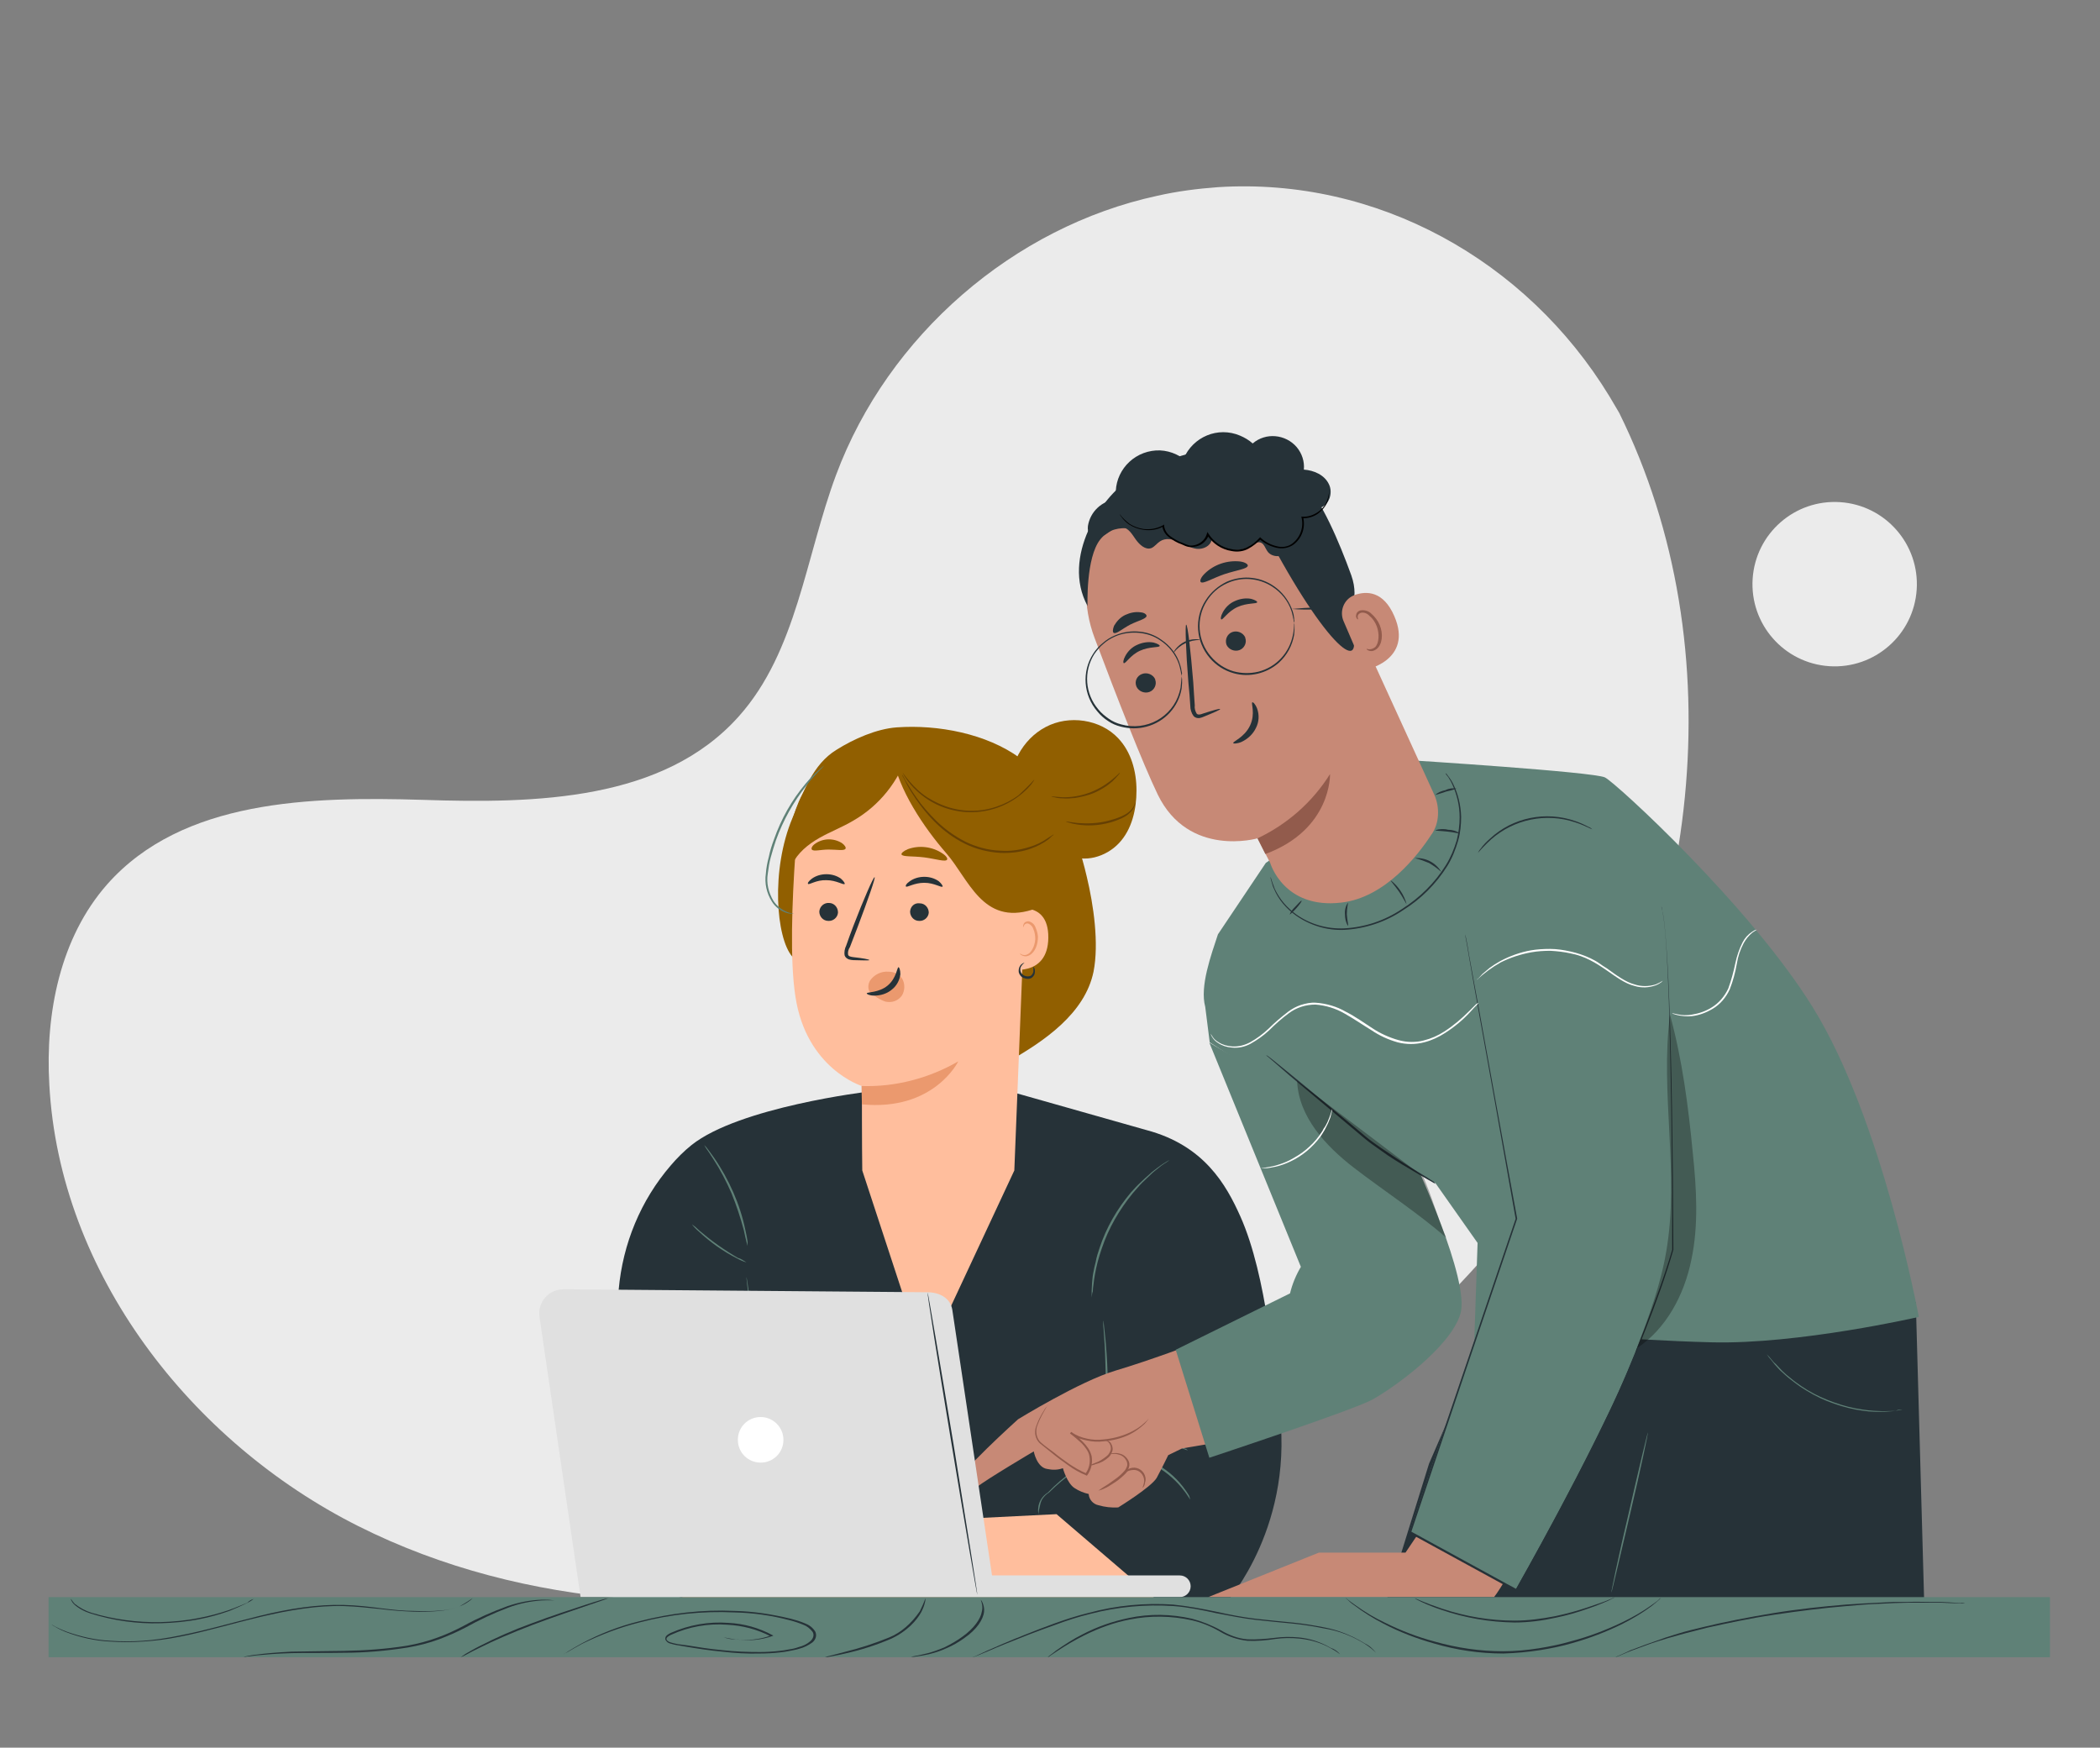 <svg xmlns="http://www.w3.org/2000/svg" xmlns:xlink="http://www.w3.org/1999/xlink" id="Layer_1" x="0px" y="0px" viewBox="0 0 562.1 467.8" style="enable-background:new 0 0 562.1 467.8;" xml:space="preserve"><rect x="0" y="0" width="562.1" height="467.8" fill="#808080" stroke="none"/><style type="text/css">	.st0{fill:#EBEBEB;}	.st1{fill:#263238;}	.st2{fill:#5F8177;}	.st3{fill:#915F00;}	.st4{fill:#FFBE9D;}	.st5{fill:#EB996E;}	.st6{fill:#664003;}	.st7{display:none;}	.st8{display:inline;fill:#9B6E65;}	.st9{display:inline;fill:#704C45;}	.st10{display:inline;fill:#5F8177;}	.st11{display:inline;opacity:0.2;}	.st12{display:inline;fill:#263238;}	.st13{display:inline;fill:#455A64;}	.st14{display:inline;fill:#FFFFFF;}	.st15{fill:#C78976;}	.st16{fill:#925B4C;}	.st17{opacity:0.3;}	.st18{fill:#FFFFFF;}	.st19{fill:#E0E0E0;}</style><g id="freepik--background-simple--inject-2">	<path class="st0" d="M433.4,110.5l-2.6-4.4c-22.3-36.6-62.4-58.7-104.8-56c-5.5,0.4-10.9,1.1-16.2,2.3c-38.5,8.3-72.1,37.4-86,74.7  c-8.2,22-10.5,47.2-26,64.6c-20.2,22.7-54.4,23.4-84.6,22.4c-30.1-0.9-64.4-0.1-84.5,22.6c-12.6,14.3-16.6,34.5-15.5,53.6  c2.7,50.5,37.9,95.7,82.7,118.2c44.8,22.5,97.5,24.5,146.6,14.6c68.7-13.8,134-51.9,173.2-110.6S464.7,173.9,433.4,110.5z"></path>			<ellipse transform="matrix(6.522893e-02 -0.998 0.998 6.522893e-02 302.959 636.281)" class="st0" cx="491.1" cy="156.4" rx="22" ry="22"></ellipse></g><g id="freepik--character-3--inject-2">	<path class="st1" d="M232.4,292.2c0,0-34.5,4.1-47.3,14.3c-2,1.6-3.9,3.5-5.6,5.5c-8,9.3-12.8,20.9-13.9,33.2l-4.6,50.7l0.4,8.4  c0.6,13.1,11.3,23.4,24.4,23.5l142.6,1c0,0,18.7-20.9,13.8-53.3c-1.2-7.6-3-33.8-10.2-49.9c-3.8-8.5-9.7-19-25.1-23.1l-36-10.2  L232.4,292.2z"></path>	<path class="st2" d="M200.1,333.5c-0.1-0.4-0.2-0.7-0.3-1.1c-0.2-0.7-0.4-1.8-0.7-3.1c-0.9-3.4-2-6.7-3.3-9.9  c-1.4-3.2-3-6.3-4.9-9.2c-0.7-1.1-1.3-2-1.8-2.7c-0.2-0.3-0.4-0.6-0.6-1c0.3,0.3,0.6,0.6,0.8,0.9c0.5,0.6,1.1,1.5,1.9,2.6  c2,2.9,3.7,6,5.1,9.2c1.4,3.2,2.5,6.6,3.2,10c0.3,1.3,0.5,2.4,0.6,3.1C200.1,332.7,200.1,333.1,200.1,333.5z"></path>	<path class="st2" d="M206.1,391.4c-0.1,0-1.7-11.1-3.4-24.8c-1.7-13.7-3-24.8-2.9-24.8c0.1,0,1.7,11.1,3.4,24.8  C204.9,380.2,206.2,391.4,206.1,391.4z"></path>	<path class="st2" d="M199.8,337.9c-0.8-0.2-1.7-0.6-2.4-1c-3.8-1.9-7.3-4.4-10.4-7.3c-0.7-0.6-1.3-1.2-1.8-1.9  c0.7,0.5,1.4,1.1,2,1.7c1.2,1,3,2.5,5,3.9c2,1.4,3.9,2.6,5.3,3.4C198.3,336.9,199,337.4,199.8,337.9z"></path>	<path class="st2" d="M292.2,347.3c0-0.6,0-1.2,0-1.7c0-0.7,0.1-1.4,0.1-2c0.1-0.8,0.1-1.7,0.3-2.7c0.2-1.1,0.4-2.1,0.7-3.2  c0.2-1.2,0.6-2.4,1-3.6c1.8-5.5,4.7-10.5,8.4-14.9c0.9-1,1.7-1.9,2.6-2.7c0.8-0.8,1.6-1.5,2.4-2.2c0.7-0.7,1.5-1.2,2.1-1.7  c0.5-0.4,1.1-0.8,1.7-1.2c0.5-0.3,1-0.6,1.5-0.9c-0.4,0.4-0.9,0.7-1.4,1c-0.5,0.3-1,0.7-1.6,1.2c-0.6,0.5-1.3,1-2,1.7  c-0.7,0.7-1.5,1.4-2.3,2.2s-1.6,1.8-2.5,2.8c-3.6,4.4-6.5,9.4-8.3,14.8c-0.4,1.2-0.8,2.4-1.1,3.6c-0.3,1.1-0.5,2.2-0.7,3.2  c-0.2,1-0.3,1.9-0.4,2.7s-0.2,1.4-0.2,2C292.3,346.1,292.3,346.7,292.2,347.3z"></path>	<path class="st2" d="M278,405.5c-0.1-0.6-0.2-1.2-0.1-1.8c0.1-1.7,1.1-3.3,2.6-4.2l0,0c4.1-4.3,9.1-7.8,14.6-10.2l-0.1,0.2  c0.2-1.8,0.4-3.7,0.5-5.7c0.6-7.1,0.6-14.2,0.3-21.4c-0.1-2.7-0.3-4.9-0.4-6.5c-0.1-0.7-0.1-1.3-0.1-1.8c0-0.2,0-0.4,0-0.6  c0.1,0.2,0.1,0.4,0.1,0.6c0.1,0.4,0.1,1,0.2,1.7c0.2,1.5,0.4,3.7,0.6,6.5c0.5,7.1,0.4,14.3-0.1,21.4c-0.1,1.9-0.3,3.9-0.6,5.7v0.1  l-0.1,0.1c-5.5,2.3-10.4,5.7-14.6,9.9l0,0l0,0c-0.8,0.5-1.4,1.1-1.9,1.9c-0.3,0.6-0.5,1.3-0.6,1.9C277.9,404.9,278,405.5,278,405.5  z"></path>	<path class="st2" d="M318.6,401.4c-0.1,0-0.8-1.4-2.4-3.3c-2.1-2.5-4.7-4.6-7.6-6.1c-1.6-0.8-3.3-1.5-5-1.9  c-1.4-0.4-2.9-0.6-4.4-0.6c-2.5,0-4.1,0.3-4.1,0.2c0.3-0.1,0.7-0.2,1.1-0.3c1-0.2,2-0.3,3-0.3c1.5,0,3,0.1,4.5,0.5  c1.8,0.4,3.5,1.1,5.2,1.9c3,1.6,5.6,3.7,7.7,6.4c0.6,0.8,1.2,1.6,1.7,2.5C318.4,400.7,318.5,401.1,318.6,401.4z"></path>	<path class="st2" d="M317.9,388.2c0,0.1-1.2-0.5-3.2-1c-1.1-0.3-2.3-0.5-3.5-0.6c-1.4-0.1-2.9-0.2-4.4-0.1  c-2.6,0.1-5.3,0.5-7.8,1.2c-1.9,0.5-3.2,1-3.2,0.9c0.2-0.2,0.5-0.3,0.8-0.4c0.7-0.3,1.5-0.6,2.3-0.8c2.6-0.8,5.2-1.2,7.9-1.4  c1.5-0.1,3,0,4.4,0.2c1.2,0.1,2.4,0.4,3.5,0.7c0.4,0.1,0.9,0.3,1.3,0.4c0.3,0.1,0.7,0.2,1,0.4C317.5,387.8,317.7,388,317.9,388.2z"></path>	<path class="st3" d="M290.9,234.7c-2.8-12.1-7.9-24.4-17.9-31.8c-8.9-6.5-21.9-9-33-8.2c-5.4,0.4-11.5,3.1-16.1,6  c-6.4,3.9-8.9,11.4-11.8,18.3c-5.8,13.8-4.4,32.1,0,37.1l57.7,28.1c9.9-5.6,20.6-13,22.9-24.1C294.2,252.5,292.7,242.2,290.9,234.7  z"></path>	<path class="st4" d="M269.1,213.3l-36-9.4c-11.6-1.3-19.3,12.9-20.2,24.5c-0.9,12.9-1.5,28.7,0,38.3c2.9,19.4,17.8,24,17.8,24  s0,16.8,0.1,22.6l16.8,51.2l23.9-51.2l3.7-93C275.3,216.7,272.6,213.6,269.1,213.3z"></path>	<path class="st1" d="M219.3,244c0,1.3,1,2.5,2.4,2.5c1.3,0.1,2.5-0.9,2.6-2.2c0,0,0,0,0-0.1c0-1.3-1-2.5-2.4-2.5  C220.6,241.6,219.4,242.6,219.3,244C219.3,243.9,219.3,244,219.3,244z"></path>	<path class="st1" d="M216.3,236.6c0.3,0.3,2.2-1.1,4.9-1c2.7,0,4.6,1.4,4.9,1c0.1-0.1-0.2-0.7-1-1.4c-1.1-0.8-2.5-1.2-3.9-1.2  c-1.4,0-2.8,0.4-3.9,1.2C216.4,235.9,216.1,236.4,216.3,236.6z"></path>	<path class="st1" d="M243.6,244c0,1.3,1,2.5,2.4,2.5c1.3,0.1,2.5-0.9,2.6-2.2c0,0,0,0,0,0c0-1.3-1-2.5-2.4-2.5  C244.8,241.6,243.7,242.6,243.6,244C243.6,243.9,243.6,244,243.6,244z"></path>	<path class="st1" d="M242.5,237.3c0.3,0.3,2.2-1,4.9-1c2.7,0,4.6,1.4,4.9,1c0.1-0.1-0.2-0.7-1-1.4c-1.1-0.8-2.5-1.2-3.9-1.2  c-1.4,0-2.8,0.4-3.9,1.2C242.6,236.5,242.3,237.1,242.5,237.3z"></path>	<path class="st1" d="M232.7,257c0-0.2-1.6-0.5-4.3-0.8c-0.7-0.1-1.3-0.2-1.4-0.7c-0.1-0.7,0.1-1.4,0.5-2l2-5.2  c2.8-7.4,4.9-13.4,4.6-13.5c-0.3-0.1-2.9,5.8-5.7,13.1c-0.7,1.8-1.3,3.5-1.9,5.2c-0.4,0.8-0.6,1.8-0.4,2.7c0.2,0.5,0.6,0.8,1.1,1  c0.4,0.1,0.8,0.2,1.2,0.2C231,257.1,232.7,257.1,232.7,257z"></path>	<path class="st5" d="M230.6,290.7l0.1,4.9c19.3,1.9,25.8-11.5,25.8-11.5C248.7,288.6,239.7,291,230.6,290.7z"></path>	<path class="st5" d="M241.5,262c-0.8-1.2-2.1-1.9-3.6-1.9c-2-0.2-4,0.8-5.1,2.5c-0.4,0.8-0.5,1.7-0.2,2.5c0.2,0.4,0,0.2,0.4,0.5  c1.1,1.1,2.5,2,4,2.5c1.7,0.4,3.4-0.2,4.4-1.6C242.2,265.2,242.3,263.4,241.5,262z"></path>	<path class="st1" d="M240.5,258.9c-0.4,0-0.5,2.9-2.9,4.9c-2.4,2-5.6,1.7-5.6,2.1c0,0.2,0.7,0.6,2,0.6c1.7,0,3.4-0.5,4.7-1.6  c1.3-1,2.1-2.5,2.3-4.1C241,259.6,240.7,258.9,240.5,258.9z"></path>	<path class="st3" d="M241.3,228.7c0.3,0.7,2.9,0.4,6.1,0.8c3.1,0.4,5.7,1.3,6.1,0.6c0.2-0.3-0.2-1-1.3-1.7  c-2.7-1.8-6.2-2.2-9.2-1.1C241.8,227.8,241.2,228.4,241.3,228.7z"></path>	<path class="st3" d="M217.3,227.4c0.5,0.6,2.3,0,4.5,0s4.1,0.4,4.5-0.2c0.2-0.3-0.1-0.9-0.9-1.5c-2.2-1.4-5.1-1.4-7.3,0.2  C217.3,226.5,217.1,227.1,217.3,227.4z"></path>	<path class="st4" d="M269.9,243.7c0.3-0.1,10.8-3.5,10.7,7.3c-0.1,10.8-10.9,8.5-10.9,8.2C269.6,258.9,269.9,243.7,269.9,243.7z"></path>	<path class="st5" d="M273,255.2c0,0,0.2,0.1,0.5,0.3c0.5,0.2,1,0.2,1.4,0c1.1-0.4,2.1-2.2,2.2-4.1c0-0.9-0.1-1.8-0.5-2.7  c-0.2-0.7-0.7-1.2-1.4-1.5c-0.4-0.1-0.9,0.1-1.1,0.5c-0.1,0.3-0.1,0.5-0.1,0.5s-0.2-0.2-0.1-0.6c0.1-0.3,0.2-0.5,0.4-0.7  c0.3-0.2,0.7-0.3,1-0.3c0.9,0.2,1.6,0.8,1.9,1.7c0.4,0.9,0.7,2,0.6,3c-0.1,2.2-1.2,4.2-2.8,4.6c-0.6,0.2-1.2,0-1.7-0.3  C273,255.4,273,255.2,273,255.2z"></path>	<path class="st1" d="M276.6,258.8c0-0.1,0.5,0.4,0.4,1.4c0,0.6-0.3,1.1-0.8,1.5c-0.6,0.4-1.4,0.4-2.1,0.1c-0.7-0.2-1.2-0.8-1.4-1.5  c-0.1-0.6,0-1.2,0.3-1.7c0.5-0.8,1.2-0.9,1.2-0.9c0,0.1-0.5,0.3-0.9,1c-0.2,0.4-0.3,0.9-0.1,1.4c0.2,0.5,0.6,0.9,1.1,1.1  c0.5,0.2,1.1,0.2,1.6,0c0.4-0.3,0.6-0.7,0.7-1.1C276.6,259.7,276.6,259.2,276.6,258.8z"></path>	<path class="st3" d="M212,231.4c1.5-3.1,4.3-5.4,7.3-7.1s6.2-2.9,9.2-4.7c6.9-4,12.1-10.5,14.5-18.1c-5.3-2.7-11.9-2.4-17.3,0.2  c-5.3,2.8-9.5,7.4-11.9,12.9c-2.3,5.5-3.5,11.5-3.3,17.5"></path>	<path class="st3" d="M272.4,210.4c-8-7.6-23.1-11.8-33.5-8.2c1.5,9.1,8.4,19.3,14.4,26.2c6,6.9,9.7,19.3,23,15.1  c0.9-0.3,1.9,0.5,2.8,0.1c0.7-0.5,1.1-1.2,1.3-2C283.7,230.5,280.7,218.5,272.4,210.4z"></path>	<path class="st2" d="M212.6,244.5c-0.6,0.1-1.3,0.1-1.9-0.1c-1.7-0.5-3.2-1.6-4.1-3.1c-1.4-2.2-2-4.9-1.6-7.5  c0.1-1.5,0.4-3,0.8-4.5c0.3-1.5,0.8-3.1,1.4-4.7c1.9-5.4,4.7-10.4,8.4-14.8c1.1-1.3,2.3-2.6,3.6-3.7l1-0.9c0.1-0.1,0.3-0.2,0.4-0.3  c-0.4,0.5-0.8,0.9-1.3,1.4c-0.8,0.9-2.1,2.1-3.4,3.9c-3.5,4.4-6.3,9.4-8.2,14.7c-0.5,1.5-1,3.1-1.4,4.6c-0.4,1.4-0.6,2.9-0.8,4.4  c-0.4,2.5,0.2,5,1.5,7.2c0.9,1.4,2.3,2.5,3.9,3.1C211.4,244.4,212,244.5,212.6,244.5z"></path>	<path class="st3" d="M304.2,211.6c0-5.1-1.4-10.3-4.9-14c-4.8-5.1-13.2-6.3-19.4-3c-6.3,3.3-10,10.5-9.6,17.5  c0.6,7.2,4.6,13.6,10.9,17.1l4.5-0.5c4.5,2.4,10.3,0.7,13.8-3S304.2,216.6,304.2,211.6z"></path>	<path class="st6" d="M276.9,208.6c0,0-0.1,0.1-0.2,0.4c-0.2,0.3-0.5,0.7-0.7,1c-1,1.2-2.1,2.2-3.3,3.1c-8.3,6.3-19.9,5.6-27.4-1.5  c-1.1-1-2.1-2.2-2.9-3.4c-0.3-0.4-0.5-0.8-0.6-1c-0.1-0.2-0.2-0.4-0.2-0.4c1.2,1.7,2.5,3.2,4,4.6c1.6,1.5,3.5,2.7,5.5,3.6  c4.9,2.3,10.5,2.7,15.7,0.9c2.1-0.7,4-1.7,5.8-3C274.1,211.5,275.6,210.1,276.9,208.6z"></path>	<path class="st6" d="M282.1,223.3c-0.1,0.1-0.2,0.3-0.4,0.4c-0.4,0.3-0.7,0.7-1.1,1c-1.5,1.1-3.1,1.9-4.8,2.5  c-2.6,0.9-5.3,1.2-8,1.1c-3.3-0.2-6.6-1-9.6-2.5c-3-1.5-5.7-3.5-8-5.8c-1.9-1.9-3.6-4-5.1-6.2c-1-1.5-2-3-2.8-4.7  c-0.3-0.6-0.5-1-0.7-1.3c-0.1-0.2-0.1-0.3-0.2-0.5c0.1,0.1,0.2,0.3,0.3,0.4l0.7,1.3c0.7,1.1,1.6,2.7,2.9,4.5  c1.5,2.2,3.3,4.2,5.2,6.1c2.3,2.3,5,4.2,7.9,5.7c2.9,1.4,6.1,2.3,9.4,2.4c2.7,0.2,5.3-0.2,7.8-1c1.7-0.5,3.4-1.3,4.9-2.4  C281.5,223.7,282.1,223.3,282.1,223.3z"></path>	<path class="st6" d="M299.8,206.8c0,0-0.1,0.3-0.5,0.7c-0.5,0.6-1,1.1-1.5,1.6c-0.8,0.7-1.7,1.4-2.6,1.9c-1.1,0.7-2.4,1.3-3.6,1.7  c-1.3,0.4-2.6,0.7-3.9,0.9c-1.1,0.1-2.2,0.2-3.3,0.1c-0.7,0-1.5-0.1-2.2-0.3c-0.3,0-0.5-0.1-0.8-0.2c0-0.1,1.1,0.1,3,0.2  c4.8,0.1,9.4-1.6,13.1-4.6C299,207.6,299.7,206.8,299.8,206.8z"></path>	<path class="st6" d="M303.8,213.6c0.1,0.3,0.2,0.6,0.1,0.9c0,0.8-0.3,1.6-0.8,2.3c-0.7,1-1.7,1.7-2.8,2.2c-1.3,0.6-2.7,1.1-4.1,1.4  c-2.6,0.6-5.2,0.7-7.8,0.3c-0.8-0.1-1.6-0.3-2.3-0.5c-0.3-0.1-0.6-0.2-0.8-0.3c0-0.1,1.2,0.2,3.2,0.4c2.6,0.2,5.2,0.1,7.7-0.5  c2.9-0.7,5.6-1.7,6.8-3.3c0.5-0.6,0.8-1.3,0.9-2.1C303.9,213.9,303.8,213.6,303.8,213.6z"></path>	<path class="st2" d="M279.4,411c-0.2,0-0.4,0.1-0.5,0c-0.3,0-0.9,0-1.5,0c-1.9,0-3.8-0.2-5.6-0.5c-12.6-2.2-23.2-10.5-28.3-22.2  c-0.8-1.7-1.4-3.5-1.9-5.3c-0.2-0.6-0.3-1.2-0.3-1.5c0-0.2-0.1-0.4-0.1-0.5c0.2,0.6,0.4,1.3,0.6,1.9c0.6,1.8,1.2,3.5,2,5.3  c5.2,11.5,15.7,19.7,28,22c1.8,0.4,3.7,0.6,5.6,0.7C278.7,410.9,279.4,410.9,279.4,411z"></path>	<path class="st2" d="M234,407.9c-0.2-0.1-0.3-0.1-0.4-0.2l-1.2-0.8l-4.3-2.9c-4.7-3.2-9.5-6-14.6-8.5c-5-2.5-10.4-4.2-15.9-5.1  c-1.7-0.2-3.4-0.4-5.1-0.5c-0.6,0-1.3,0-1.9-0.1c0.2,0,0.3-0.1,0.5-0.1c0.3,0,0.8-0.1,1.4-0.1c1.7,0,3.4,0.1,5.1,0.3  c5.6,0.8,11.1,2.5,16.1,5c5.1,2.5,9.9,5.4,14.5,8.7c1.8,1.2,3.2,2.2,4.2,3l1.1,0.8C233.8,407.7,234,407.8,234,407.9z"></path>	<polygon class="st4" points="282.8,405.3 216.5,408.6 221.6,428.2 310,428.6  "></polygon>	<path class="st4" d="M219.6,408.5c0,0-21.4-10.7-24.1-10.8c-2-0.1-13.8,1.9-19.2,2.9c-2.1,0.3-3.6,2.2-3.3,4.4  c0.3,1.5,1.6,2.6,3.1,2.7c-1.6,0.8-2.5,2.5-2.3,4.3c0.4,3.1,4.2,3.2,4.2,3.2c-0.2,0.2-0.3,0.4-0.5,0.6c-1.2,1.7-0.8,4,0.9,5.1  c0.6,0.4,1.2,0.6,1.9,0.7l1.7,0.1c0,0-2.1,1.3-1.8,3.4c0.7,4,9.9,3.4,9.9,3.4l31.5-0.2L219.6,408.5z"></path>	<path class="st4" d="M177.6,395.5c0.3,1.3,1,4.1,3.5,5l12.4-2.4c0,0-9.8-1.8-11.4-3.2c-0.6-0.6-1.3-1.1-2-1.5c-0.9-0.4-2,0-2.4,0.8  C177.6,394.7,177.5,395.1,177.6,395.5z"></path>	<path class="st5" d="M187.6,398.9c0,0.2-2.5,0.8-5.7,1.3c-3.2,0.4-5.7,0.7-5.7,0.5c0-0.2,2.5-0.8,5.6-1.3  C185,398.9,187.6,398.7,187.6,398.9z"></path>	<path class="st5" d="M185.9,406.3c0.1,0.2-2.1,1-4.9,1.3c-2.8,0.3-5,0.1-5-0.1c0-0.2,2.2-0.4,4.9-0.7  C183.7,406.4,185.9,406.1,185.9,406.3z"></path>	<path class="st5" d="M192.1,404.4c0.2,0.1,0.1,0.8-0.6,1.4c-0.6,0.6-1.4,0.6-1.4,0.4s0.4-0.6,0.9-1  C191.5,404.7,191.9,404.3,192.1,404.4z"></path>	<path class="st5" d="M188.5,414c0,0.2-2.4,0.7-5.4,1c-3,0.3-5.4,0.5-5.4,0.2c0-0.2,2.4-0.7,5.4-1S188.5,413.8,188.5,414z"></path>	<path class="st5" d="M195.1,409.6c0.1,0,0.3,0.2,0.5,0.7c0.3,1.3-0.4,2.7-1.8,3.1c-0.5,0.1-0.8,0-0.8-0.1c0-0.1,1-0.5,1.6-1.6  S194.9,409.7,195.1,409.6z"></path>	<path class="st5" d="M191.5,421.5c0,0.2-2.2,0.5-4.9,0.5c-2.7,0.1-4.9,0-4.9-0.3c0-0.2,2.2-0.5,4.9-0.5S191.5,421.2,191.5,421.5z"></path>	<path class="st5" d="M197.9,416.5c0.1,0,0.3,0.2,0.3,0.7c0.1,0.6-0.1,1.3-0.4,1.8c-0.7,1.2-1.7,1.8-1.8,1.7c-0.1-0.1,0.5-1,1.1-2.1  C197.8,417.5,197.7,416.5,197.9,416.5z"></path></g><g id="freepik--character-1--inject-2" class="st7">	<path class="st8" d="M134.9,417.6c-4.4-2.1-18.9-7.8-18.9-7.8l-7.1-48.6L80,365.6c0,0,16.8,61.9,21.4,62.3c4.5,0.4,30.3,0,30.3,0  l8.4-0.1C140.1,427.8,138,419,134.9,417.6z"></path>	<path class="st9" d="M114.8,426.4c-0.4,0.3-0.9,0.5-1.4,0.5c-2.5,0.5-5.1-0.2-7-1.9c-0.4-0.3-0.7-0.7-1-1.2  c0.1-0.1,0.5,0.4,1.2,0.9c1,0.7,2.1,1.2,3.2,1.5c1.2,0.3,2.4,0.4,3.5,0.3C113.8,426.5,114.3,426.4,114.8,426.4z"></path>	<path class="st9" d="M131.5,427.8c-0.1,0-0.7-1-1.8-2.4c-0.6-0.9-1.4-1.6-2.2-2.3c-1.1-0.8-2.3-1.3-3.5-1.7  c-2.3-0.8-4.5-1.9-6.6-3.1c-0.9-0.5-1.7-1-2.5-1.7c0.9,0.4,1.8,0.8,2.7,1.4c2.1,1.2,4.3,2.2,6.6,3c1.3,0.4,2.5,1,3.6,1.8  c0.9,0.7,1.6,1.5,2.2,2.5c0.4,0.6,0.8,1.3,1.2,1.9C131.3,427.3,131.4,427.5,131.5,427.8z"></path>	<path class="st10" d="M46.9,200.9l-10.7,7.4c0,0-13.3-0.8-23,2.5c-5.4,1.8-11.8,4-18.9,11.1c-6.4,6.5-11,14.5-13.4,23.4  l-12.9,107.7l-19.6,76H79v-96.2l12.5-44.1c0,0-3.2-5.1-3.1-7.1c0.1-2,7.4-49,7.4-49l-14.9-17.8L46.9,200.9z"></path>	<path class="st10" d="M94,230.3c0,0,7.4,3.4,9.2,16.4c1.8,12.9,14.9,112.5,14.9,112.5s-14.5,3.3-27.7,4.9l-16.6,2.8l-0.4-66.6  L94,230.3z"></path>	<g class="st11">		<path d="M-5.3,425.9c22.2-26.6,25.7-65.2,48.2-91.6l-13.8,7.8c2.4-22.9,4.8-46.8-2.9-68.5c-4.1,51.9-14.9,103.1-32.1,152.2"></path>	</g>	<path class="st10" d="M30.3,232.4c-0.5,41.1-2.4,82.1-5.7,123.1c-0.4,3.2-1.1,6.3-2.1,9.4c-1,3.2-4.2,5.2-7.5,4.7l-26.8-4  c-4.7-0.8-6.4-1.4-7.8-4.4c-0.9-2.1-1.4-4.4-1.3-6.6c1-36.7-2.2-56.1,0-90.8"></path>	<path class="st12" d="M-20.8,263.7c0,0,0,0.2,0,0.7c0,0.5,0,1.2-0.1,2.1c-0.1,1.8-0.2,4.6-0.3,8.1c-0.1,3.5-0.2,7.8-0.2,12.8  c0,5,0.1,10.6,0.3,16.9c0.3,12.5,1,27.4,0.7,44c0,2.1-0.1,4.2-0.1,6.3c-0.1,2.1,0.3,4.2,1.1,6.2c0.7,2.1,2.5,3.6,4.6,4  c2.2,0.5,4.4,0.9,6.6,1.2l13.6,2l6.9,1c1.2,0.2,2.4,0.4,3.5,0.5c1.1,0.1,2.3-0.2,3.3-0.7c1-0.5,1.9-1.3,2.6-2.3  c0.6-1,1-2.1,1.3-3.2c0.7-2.2,1.2-4.5,1.5-6.8c0.4-4.6,0.7-9.2,1.1-13.7c0.7-9,1.2-17.6,1.7-25.9c1-16.5,1.6-31.4,2.1-43.9  c0.4-12.5,0.7-22.6,0.9-29.6c0.1-3.5,0.1-6.2,0.2-8.1c0-0.9,0-1.6,0.1-2.1c0-0.5,0-0.7,0-0.7s0,0.2,0,0.7v2.1c0,1.9,0,4.6-0.1,8.1  c-0.1,7-0.3,17.1-0.7,29.6c-0.4,12.5-1,27.4-1.9,43.9c-0.5,8.3-1,16.9-1.7,25.9c-0.3,4.5-0.6,9.1-1.1,13.7  c-0.4,2.3-0.9,4.6-1.5,6.9c-0.3,1.2-0.7,2.3-1.3,3.4c-0.7,1-1.6,1.9-2.7,2.4c-1.1,0.5-2.3,0.8-3.6,0.7c-1.2-0.1-2.4-0.3-3.5-0.5  l-6.9-1l-13.6-2c-2.2-0.3-4.4-0.7-6.6-1.2c-1.1-0.3-2.2-0.8-3-1.5c-0.8-0.8-1.5-1.7-1.9-2.8c-0.8-2-1.2-4.2-1.1-6.4  c0.1-2.1,0.1-4.2,0.1-6.3c0.3-16.5-0.3-31.4-0.6-44c-0.2-6.3-0.2-11.9-0.2-16.9c0-5,0.1-9.3,0.3-12.8c0.2-3.5,0.3-6.2,0.4-8.1  l0.1-2.1C-20.8,263.9-20.8,263.7-20.8,263.7z"></path>	<path class="st12" d="M79,369.2c0-0.1,0-0.2,0-0.3c0-0.2,0-0.5,0-0.9c0-0.8,0.1-2,0.1-3.5c0.1-3,0.4-7.4,1.1-12.8  c0.4-2.7,0.7-5.7,1.4-8.7c0.3-1.6,0.6-3.2,0.9-4.9s0.7-3.4,1.1-5.1c1.6-7,3.6-14.6,5.5-22.7c3.9-16.1,5.3-31.1,5-41.9l-0.3-7.3  c-0.1-2.2-0.3-4-0.4-5.5c-0.1-1.5-0.2-2.7-0.3-3.5c0-0.4,0-0.7-0.1-0.9c0-0.2,0-0.3,0-0.3c0,0.1,0.1,0.2,0.1,0.3l0.1,0.9  c0.1,0.8,0.2,2,0.4,3.5c0.2,1.5,0.4,3.4,0.5,5.5s0.2,4.6,0.3,7.3c0.4,10.8-0.9,25.9-4.9,42.1c-1.9,8.1-3.9,15.7-5.5,22.7  c-0.4,1.7-0.8,3.5-1.1,5.1c-0.4,1.7-0.6,3.3-1,4.9c-0.6,3.1-1,6.1-1.4,8.7c-0.7,5.4-1.1,9.7-1.2,12.8c-0.1,1.5-0.2,2.7-0.2,3.5  c0,0.4,0,0.7-0.1,0.9C79,369.1,79,369.2,79,369.2z"></path>	<path class="st12" d="M78.1,303.8c-0.1,0.2-0.2,0.3-0.4,0.4l-1.2,1.2c-1,1-2.5,2.5-4.4,4.3c-3.7,3.6-9.1,8.3-15.3,13.2  s-12.1,9-16.5,11.7c-2.2,1.4-4,2.5-5.2,3.2l-1.4,0.8c-0.2,0.1-0.3,0.2-0.5,0.3c0.1-0.1,0.3-0.2,0.5-0.3l1.4-0.9  c1.2-0.8,3-1.9,5.1-3.4c4.3-2.9,10.1-7,16.4-11.8c6.2-4.9,11.6-9.6,15.4-13.1c1.9-1.7,3.4-3.2,4.5-4.2l1.2-1.1  C77.8,304.1,77.9,303.9,78.1,303.8z"></path>	<g class="st11">		<path d="M93.7,283C90.5,312.6,80,344.9,79,363.5c4.2-13.3,9.5-26,13.3-39.4C96.3,310.8,98,296.2,93.7,283z"></path>	</g>	<path class="st12" d="M112.9,111c4-1.4,6-5.7,4.7-9.7c-0.2-0.6-0.5-1.2-0.9-1.8c-1-1.5-2.5-2.6-3.4-4.2c-0.6-1.4-1.2-2.8-1.5-4.2  c-1.8-4.6-5.6-8-10.4-9.3c-4.7-1.2-9.7-0.6-14,1.6c-1.7,0.9-3.4,1.9-5.3,2.1c-1.9,0.2-3.6-0.6-5.4-1c-6.9-1.2-13.4,3.3-14.7,10.2  c-0.4,2.1-0.2,4.3,0.5,6.4c-5.9,0.9-9.9,6.5-9,12.4c0.7,4.6,4.3,8.2,8.9,9c3.1,0.6,6.2-0.2,9.2-1c12.3-2.8,24.9-4.2,37.6-4.2"></path>	<path class="st10" d="M49.2,177.6c-4.7-7.8-6.5-17-5-26c1.4-8.9,5.1-19.6,11.9-25.4c-3-4.9-0.5-9.2,3.2-13.5  c3.7-4.4,9.2-6.8,14.8-8.2c8.3-2.2,16.9-2.7,25.3-1.3c6.9,1.1,15.7,4,15.7,9.1c-0.1,5.3-3.9,6.9-3.9,6.9c4.4,2.5,8.2,6,11.1,10.1  c6.9,9.8,8.5,18.8,5.6,27.7s-6.4,15.7-13.1,20.5"></path>	<path class="st13" d="M107.3,187.1c1.2-0.8,2.5-1.3,3.9-1.4l-0.3-0.1c0.3,0,0.5,0,0.7,0c0.9,0,1.9,0.3,2.5,1l0,0  c1.3,0.9,2.3,2.2,2.7,3.7c0.6,2.7-0.5,5.6-2.6,7.3c-2.2,2.2-5.9,2.3-8.1,0c-1.2-1.1-1.8-2.7-1.7-4.4  C104.2,191,105.3,188.6,107.3,187.1z"></path>	<path class="st8" d="M46.4,208l10.8-71.3c0.7-3.6,4-6,7.6-5.7l38.3-1.7c11.9,1.2,16.7,17.1,15,29c-1.9,13.2-4.7,29.1-8.2,38.5  c-7.1,18.8-22.6,18.2-22.6,18.2s-2.9,13.5-4.4,20.6l-8,28L46.4,208z"></path>	<path class="st12" d="M110.6,173.8c-0.3,1.4-1.6,2.2-2.9,2c-1.3-0.2-2.3-1.4-2.1-2.7c0,0,0,0,0,0c0.3-1.4,1.6-2.2,2.9-2  C109.8,171.2,110.7,172.4,110.6,173.8C110.6,173.8,110.6,173.8,110.6,173.8z"></path>	<path class="st12" d="M112.9,165.9c-0.4,0.3-1.9-1.5-4.7-2.1c-2.7-0.6-4.9,0.4-5.2,0c-0.1-0.2,0.3-0.7,1.3-1.1  c1.3-0.6,2.8-0.7,4.2-0.4c1.4,0.3,2.7,1,3.6,2.1C113,165.2,113.1,165.8,112.9,165.9z"></path>	<path class="st12" d="M85.3,169.2c-0.3,1.4-1.6,2.2-2.9,2c-1.3-0.2-2.3-1.4-2.1-2.7c0,0,0,0,0-0.1c0.3-1.4,1.6-2.2,2.9-2  C84.5,166.5,85.4,167.8,85.3,169.2C85.3,169.1,85.3,169.1,85.3,169.2z"></path>	<path class="st12" d="M86.4,161c-0.4,0.3-2-1.5-4.7-2.1c-2.7-0.6-4.9,0.4-5.2,0c-0.1-0.2,0.3-0.7,1.3-1.1c1.3-0.6,2.8-0.7,4.2-0.4  c1.4,0.3,2.7,1,3.6,2.1C86.4,160.2,86.6,160.9,86.4,161z"></path>	<path class="st12" d="M92,182.9c0-0.2,1.7-0.1,4.5,0.1c0.7,0.1,1.4,0.1,1.6-0.4c0.2-0.7,0.2-1.4,0-2.1c-0.3-1.8-0.6-3.7-1-5.6  c-1.3-8-2.1-14.6-1.7-14.6c0.3-0.1,1.6,6.4,2.9,14.5c0.3,1.9,0.6,3.9,0.9,5.7c0.3,0.9,0.2,1.9-0.2,2.8c-0.3,0.4-0.8,0.7-1.3,0.8  c-0.4,0-0.8,0-1.2-0.1C93.7,183.4,92,183.1,92,182.9z"></path>	<path class="st9" d="M87.3,215.1c-9.2-1.8-17.7-6-24.7-12.4c0,0,3.6,14.7,23.4,16.9L87.3,215.1z"></path>	<path class="st9" d="M90.3,189.2c-0.9-2.1-2.7-3.5-4.9-4c-1.4-0.3-2.9,0.2-3.9,1.2c-1.1,1.2-1.4,2.9-0.8,4.4c0.7,1.6,2.3,2.6,4,2.5  c1.6-0.2,3.1-0.7,4.5-1.6c0.4-0.2,0.8-0.5,1.1-0.8c0.3-0.4,0.4-0.9,0.2-1.4"></path>	<path class="st12" d="M83.7,183.2c0.4,0.1-0.2,3,1.9,5.6s5.2,2.9,5.2,3.3c0,0.2-0.8,0.4-2.1,0.2c-1.7-0.3-3.3-1.3-4.4-2.6  c-1.1-1.3-1.6-3-1.4-4.6C83.1,183.8,83.5,183.1,83.7,183.2z"></path>	<path class="st12" d="M89,153.9c-0.4,0.7-3-0.2-6.3-0.5s-6,0.1-6.2-0.7c-0.1-0.3,0.5-1,1.6-1.4c1.5-0.6,3.2-0.8,4.9-0.7  c1.7,0.1,3.3,0.7,4.7,1.6C88.7,152.9,89.2,153.6,89,153.9z"></path>	<path class="st12" d="M113.6,158c-0.6,0.5-2.3-0.5-4.5-1c-2.2-0.5-4.2-0.4-4.5-1.2c-0.1-0.3,0.3-0.9,1.2-1.3  c2.6-0.9,5.4-0.3,7.3,1.7C113.7,157,113.8,157.7,113.6,158z"></path>	<path class="st10" d="M104.5,135.5c0,0-18.2-4.2-36.4,13.5c-12,11.7-17.6,28.3-17.6,28.3l-0.1-34l8.5-13.7l14.2-4.4l24.2,3.8  l8.1,6.4"></path>	<path class="st10" d="M68.4,129.6c30.6-0.8,51.8,13.8,51.2,37.5l9.1-13.7l-11.2-21.5l-15.6-7.9L67.4,122L68.4,129.6z"></path>	<path class="st13" d="M46.5,174.2c1.2-0.8,2.7-1.4,4.1-1.5l-0.3-0.1c0.3,0,0.5,0,0.8,0c1-0.1,2,0.3,2.7,1l0,0  c1.4,0.9,2.5,2.4,2.9,4c0.6,3-0.5,6-2.8,7.9c-2.4,2.4-6.3,2.4-8.7,0c-1.2-1.2-1.9-2.9-1.8-4.7C43.3,178.3,44.4,175.8,46.5,174.2z"></path>	<path class="st14" d="M55.6,165.3c-0.5-0.1-0.9-0.4-1.2-0.7c-1-0.9-1.7-2-2.1-3.2c-0.6-1.9-0.5-3.9,0.3-5.7c0.5-1,1.1-1.9,1.5-2.9  c0.5-1,0.4-2.1-0.2-3.1c-0.7-0.9-1.5-1.7-2.5-2.4c-0.9-0.7-1.7-1.6-2.2-2.6c-0.9-1.7-1.2-3.7-1-5.7c0.2-1.3,0.6-2.5,1.4-3.6  c0.2-0.4,0.6-0.8,1-1c-0.9,1.4-1.5,3-1.7,4.7c-0.2,1.8,0.2,3.6,1.1,5.2c0.5,0.9,1.2,1.7,2.1,2.4c1,0.7,1.9,1.6,2.6,2.6  c0.7,1.1,0.8,2.6,0.2,3.8c-0.4,1.1-1.1,2.1-1.5,3c-0.8,1.6-1,3.5-0.5,5.2c0.3,1.2,0.9,2.3,1.8,3.2C55.3,165,55.7,165.3,55.6,165.3z  "></path>	<path class="st14" d="M59,124.6c-0.9,1.3-1.5,2.8-1.8,4.4c-0.3,1.7-0.1,3.4,0.5,5c0.7,1.8,2.2,3.3,3.8,5c0.8,0.9,1.4,1.9,1.8,3  c0.3,1.1,0.3,2.2-0.1,3.3c-0.6,1.9-1.6,3.5-1.7,4.9c-0.2,1.1-0.1,2.3,0.5,3.3c0.4,0.7,0.9,0.8,0.9,0.9c0,0.1-0.1,0-0.3-0.1  c-0.3-0.1-0.6-0.4-0.8-0.6c-0.7-1-1-2.3-0.8-3.5c0.1-1.6,1.1-3.2,1.6-5.1c0.3-0.9,0.3-1.9,0-2.9c-0.3-1-0.9-1.9-1.6-2.7  c-1.4-1.7-3.2-3.3-3.9-5.3c-0.6-1.7-0.7-3.6-0.3-5.4c0.3-1.2,0.8-2.3,1.5-3.3C58.6,124.9,59,124.6,59,124.6z"></path>	<path class="st14" d="M76.5,142.9c0,0-0.3,0.3-0.8,0c-0.3-0.1-0.6-0.4-0.7-0.7c-0.2-0.4-0.3-0.9-0.2-1.3c0.2-1,1-1.9,1.2-2.9  s-0.4-2.1-1.4-2.9c-1.1-0.7-2-1.7-2.7-2.9c-0.5-1-0.7-2.1-0.7-3.2c-0.1-1,0.3-2,0.9-2.8c-0.2,0.9-0.3,1.9-0.3,2.8  c0,1,0.3,2,0.8,2.9c0.6,1.1,1.5,2,2.5,2.7c0.6,0.4,1,1,1.4,1.6c0.4,0.6,0.4,1.4,0.2,2.1c-0.4,1.3-1.2,2-1.4,2.8  c-0.2,0.6,0,1.3,0.5,1.7C76.2,142.9,76.5,142.8,76.5,142.9z"></path>	<path class="st14" d="M85.5,128.2c0,0,0.2,0,0.4,0.2c0.2,0.4,0.3,0.8,0.1,1.2c-0.2,0.5-0.5,1-0.8,1.4c-0.3,0.5-0.4,1.1-0.4,1.6  c0.1,1.1,0.4,2.2,1,3.1c0.4,0.8,0.7,1.3,0.6,1.3s-0.5-0.3-1.1-1c-0.8-1-1.3-2.1-1.4-3.4c0-0.7,0.2-1.4,0.5-2  c0.4-0.5,0.7-0.9,0.9-1.2C85.6,129.1,85.6,128.6,85.5,128.2z"></path>	<path class="st14" d="M116.8,123.8c0,0-0.1,0.3-0.5,0.7c-0.4,0.4-1,1-1.5,1.7c-0.7,0.8-1,1.9-0.9,3c0.2,1.4,0.2,2.8,0.1,4.3  c-0.3,1.5-1,2.8-2.1,3.8c-0.9,0.8-1.9,1.4-3.1,1.8c-2,0.5-3.2,0.1-3.2,0c1-0.1,2-0.3,3-0.6c2.3-0.8,4.1-2.8,4.5-5.2  c0.2-1.4,0.2-2.7,0-4.1c-0.1-1.2,0.4-2.4,1.2-3.4c0.5-0.6,1.1-1.1,1.8-1.5C116.5,123.9,116.8,123.8,116.8,123.8z"></path>	<path class="st14" d="M127.8,140.4c0.1,0.1-1,0.4-1.7,1.7c-0.3,0.7-0.9,1.5-1.4,2.4c-0.5,1-1.1,2-1.7,3c-1.4,1.7-3.6,2.5-5.8,2.2  c-0.9,0-1.7-0.4-2.4-1c0.1-0.1,0.9,0.4,2.4,0.5c2,0.1,3.9-0.7,5.1-2.2c0.6-0.9,1.2-1.8,1.7-2.8c0.5-1,1.1-1.6,1.5-2.3  c0.3-0.6,0.8-1,1.4-1.3C127.5,140.3,127.8,140.3,127.8,140.4z"></path>	<path class="st14" d="M126.2,160.4c0.1,0.1-0.1,0.5-0.6,1c-1.5,1.4-3.8,1.5-5.4,0.3c-0.6-0.5-0.8-0.9-0.7-1s1.5,1.1,3.4,1  C124.9,161.6,126.1,160.2,126.2,160.4z"></path>	<path class="st14" d="M100.1,117.2c0.1,0.1-1,0.4-2,1.5c-1.4,1.4-2,3.4-1.7,5.4c0.2,1.1,0.7,2.4,0.4,3.6c-0.3,1-0.8,1.8-1.7,2.5  c-0.6,0.6-1.5,1.1-2.3,1.2c-0.1-0.1,0.8-0.6,1.9-1.7c0.6-0.6,1.1-1.4,1.3-2.2c0.2-1-0.2-1.9-0.5-3.2c-0.3-1.2-0.1-2.5,0.3-3.6  c0.4-0.9,1-1.7,1.7-2.4C98.4,117.6,99.2,117.2,100.1,117.2z"></path>	<path class="st14" d="M78.8,127.3c-0.2-0.1,0.8-1.7,1.3-3.9c0.5-2.1,0.3-4.1,0.6-4.1c0.2,0,0.8,1.9,0.2,4.3  C80.4,126,79,127.5,78.8,127.3z"></path>	<path class="st14" d="M65.7,122.6c0-0.1,0.2-0.2,0.5-0.5c0.3-0.5,0.5-1.1,0.5-1.7c0-1.6-1.1-3.6-1.9-6c-0.4-1.2-0.6-2.4-0.5-3.6  c0.1-1.1,0.4-2.1,1.1-2.9c0.4-0.6,1-1,1.7-1.2c0.5-0.1,0.8,0,0.8,0s-0.3,0.1-0.7,0.3c-0.5,0.3-1,0.7-1.3,1.2  c-1,1.3-1.1,3.6-0.3,5.9c0.8,2.3,1.9,4.5,1.7,6.3c0,0.7-0.3,1.4-0.9,1.9C66,122.6,65.7,122.6,65.7,122.6z"></path>	<path class="st14" d="M86.1,117.8c0,0,0.2-0.2,0.5-0.5c0.4-0.3,1-0.7,1.2-1.3c0-0.9-0.3-1.8-0.8-2.5c-0.6-0.9-1.4-1.8-2.1-2.9  c-0.8-1-1.3-2.2-1.4-3.5c0.2-1,0.6-2,1.4-2.8c1.1-1.3,2-1.9,2.1-1.8c-0.5,0.8-1,1.5-1.6,2.2c-0.6,0.7-0.9,1.6-1.1,2.5  c0.1,1.1,0.6,2.2,1.3,3c1.5,1.9,3.2,3.9,2.8,6c-0.3,0.7-0.9,1.2-1.6,1.4C86.4,117.7,86.1,117.8,86.1,117.8z"></path>	<path class="st14" d="M104.8,118.4c0-0.1,0.9-0.3,1.4-1.5c0.3-0.7,0.4-1.5,0.2-2.2c-0.2-1-0.5-1.9-0.9-2.8c-0.4-1-0.6-2-0.6-3.1  c0.1-0.9,0.5-1.7,1.1-2.4c1-1.2,2.1-1.2,2.1-1c-0.6,0.3-1.2,0.8-1.6,1.4c-0.5,0.6-0.7,1.3-0.8,2.1c0,1,0.3,1.9,0.6,2.8  c0.4,0.9,0.7,1.9,0.9,2.9c0.1,0.9,0,1.8-0.4,2.6c-0.3,0.5-0.7,1-1.3,1.2C105.1,118.5,104.8,118.4,104.8,118.4z"></path>	<path class="st12" d="M111.2,119.1c-0.8-0.1-1.5-0.2-2.2-0.4c-1.4-0.3-3.5-0.7-6.1-1.1c-6.7-0.9-13.5-0.8-20.2,0.3  c-6.7,1.2-13.2,3.1-19.5,5.7l-5.7,2.3c-0.7,0.3-1.4,0.6-2.1,0.8c0.6-0.4,1.3-0.8,2-1.1c1.3-0.6,3.2-1.5,5.7-2.5  c6.3-2.7,12.9-4.7,19.6-5.9c6.8-1.1,13.7-1.2,20.5-0.1c2,0.3,4.1,0.8,6.1,1.3C109.8,118.6,110.5,118.8,111.2,119.1z"></path>	<path class="st12" d="M61.4,127.3h0.2l0.6-0.1l1-0.2l1.3-0.2c2.8-0.4,5.7-0.5,8.5-0.2c4.2,0.4,8.3,1.3,12.3,2.7  c2.3,0.8,4.6,1.7,6.9,2.7c2.4,1,4.8,2.2,7.2,3.5c9.7,5.2,16.2,13.4,18.6,20.2c0.9,2.7,1.5,5.5,1.6,8.3c0.1,1,0,1.8,0,2.3v0.6  c0,0.1,0,0.1,0,0.2c0-0.1,0-0.1,0-0.2c0-0.2,0-0.4,0-0.6c0-0.5,0.1-1.3,0.1-2.3c0-2.9-0.5-5.7-1.4-8.4c-2.2-6.9-8.9-15.2-18.6-20.5  c-2.4-1.3-4.9-2.5-7.2-3.5c-2.4-1-4.7-1.9-7-2.7c-4-1.4-8.1-2.3-12.3-2.6c-2.8-0.2-5.7-0.1-8.5,0.4l-1.3,0.3l-1,0.2l-0.6,0.2  C61.5,127.3,61.4,127.3,61.4,127.3z"></path>	<path class="st12" d="M99.5,135.5c-0.2,0-0.4-0.1-0.6-0.1c-0.6-0.1-1.2-0.1-1.9-0.1c-2.3,0-4.6,0.2-6.8,0.8  c-7.3,2-14,5.6-19.6,10.8c-3.1,2.8-5.9,5.9-8.4,9.1c-2.1,2.6-4.1,5.4-5.9,8.2c-1.2,1.9-2.3,3.9-3.2,6c-0.3,0.7-0.5,1.3-0.7,1.7  c-0.1,0.2-0.1,0.4-0.2,0.6c0.1-0.2,0.2-0.4,0.3-0.6c0.2-0.4,0.4-1,0.8-1.7c1-2,2.1-4,3.4-5.9c1.8-2.8,3.8-5.5,5.9-8.1  c2.5-3.2,5.3-6.3,8.4-9.1c5.5-5.1,12.2-8.7,19.4-10.8c2.2-0.6,4.4-0.9,6.7-0.9c0.8,0,1.4,0,1.8,0.1  C99.1,135.5,99.3,135.5,99.5,135.5z"></path>	<path class="st8" d="M-65.7,425.5c0,0,5.9-1.9,9.7-3c2.1-0.6,10.8-4.5,16.1-5.5c4.4-0.8,16.7-7.1,18.6-8.4s9.4-43.2,9.4-43.2  l28.4,4.3c0,0-15.1,40.4-16.1,44.3c-1,3.9-4.5,13.8-4.5,13.8h-61.6V425.5z"></path>	<path class="st9" d="M-16,426.9c0-0.1,1-0.2,2.3-0.7c3.7-1.5,6-5.2,5.7-9.1c-0.1-1.5-0.4-2.4-0.3-2.4c0.1,0,0.1,0.2,0.3,0.6  c0.2,0.6,0.3,1.2,0.4,1.8c0.5,4.2-2,8.1-5.9,9.5c-0.6,0.2-1.2,0.3-1.8,0.4C-15.5,426.9-15.8,426.9-16,426.9z"></path>	<path class="st9" d="M-19.7,424.8c-0.2,0.1-0.4,0.2-0.6,0.3c-0.6,0.2-1.2,0.4-1.7,0.5c-2.2,0.2-4.4,0.3-6.6,0.1  c-1.5,0-3,0.1-4.5,0.5c-1.6,0.5-3.1,1.3-4.9,1.9c-3.9,1.2-8.2,0.9-11.9-0.9l-0.6-0.3l0.6-0.2l0.6-0.2c2-0.6,3.9-1.5,5.7-2.6  c1.6-1.1,3.2-2.3,4.6-3.7c2.6-2.2,5.6-3.9,8.8-4.9c2.2-0.7,4.4-1.2,6.6-1.6l1.8-0.3c0.2,0,0.4-0.1,0.6-0.1  c-0.2,0.1-0.4,0.1-0.6,0.2l-1.8,0.4c-2.2,0.5-4.4,1-6.5,1.7c-3.2,1-6.1,2.6-8.6,4.9c-1.4,1.4-3,2.6-4.6,3.8  c-1.8,1.2-3.8,2.1-5.8,2.7l-0.6,0.2v-0.5c3.6,1.8,7.7,2.1,11.6,0.9c1.7-0.6,3.3-1.4,4.9-1.9c1.5-0.4,3.1-0.6,4.6-0.5  c2.2,0.2,4.4,0.2,6.6,0C-20.5,425.1-19.7,424.8-19.7,424.8z"></path></g><g id="freepik--character-4--inject-2">	<polygon class="st1" points="399,353.7 382.5,391.8 367.2,441 515.4,441.7 512.8,348.6 440,341.2  "></polygon>	<path class="st15" d="M319.8,359.6c0,0-11.9,4.5-21.3,7.3s-26,13-26,13s-17,15.3-16.3,17.3c0.6,2,2.6,3,5.2,0.9  c2.6-2.1,15.3-9.6,15.3-9.6s0.8,4.3,3.6,4.7c1.4,0.3,2.8,0.3,4.2-0.2c0,0,1.1,4,3.1,5.3c1.2,0.8,2.5,1.3,3.8,1.6  c0.1,1.5,1.2,2.7,2.6,3c1.7,0.5,3.5,0.7,5.3,0.6c0,0,8.8-5.4,10.3-7.9c1.4-2.6,3.1-6.1,3.1-6.1l3.7-1.8l11.2-1.9L319.8,359.6z"></path>	<path class="st16" d="M307.5,379.7c-0.3,0.5-0.7,0.9-1.1,1.4c-1.2,1.1-2.5,2.1-3.9,2.8c-2.2,1.1-4.6,1.7-7.1,1.9  c-1.5,0.2-3,0.1-4.4-0.2c-1.6-0.3-3.2-0.9-4.5-1.9l0.3-0.4c1.1,0.8,2.1,1.7,3.1,2.7c0.5,0.5,1,1.1,1.4,1.7c0.4,0.6,0.7,1.3,0.9,2.1  c0.3,1.8-0.1,3.6-1.2,5.1l-0.1,0.1l-0.2-0.1c-1.7-0.7-3.3-1.6-4.8-2.7c-1.4-1-2.8-2-4-3c-1.2-1-2.4-1.9-3.5-2.8  c-1-0.9-1.5-2.3-1.3-3.7c0.1-0.6,0.3-1.1,0.5-1.6c0.2-0.5,0.4-1,0.6-1.4c0.4-0.8,0.8-1.5,1.2-2.1c0.3-0.6,0.7-1,0.9-1.2  c0.1-0.1,0.2-0.3,0.3-0.4c-0.1,0.2-0.2,0.3-0.3,0.4c-0.2,0.3-0.5,0.7-0.8,1.3c-0.4,0.7-0.8,1.4-1.1,2.1c-0.2,0.4-0.4,0.9-0.6,1.4  c-0.2,0.5-0.4,1-0.4,1.6c-0.1,1.2,0.3,2.5,1.2,3.3c1,0.9,2.3,1.8,3.5,2.7c1.2,1,2.6,2,4,3c1.5,1,3,1.9,4.7,2.6l-0.3,0.1  c1-1.3,1.4-3,1.1-4.7c-0.1-0.7-0.4-1.3-0.8-1.9c-0.4-0.6-0.8-1.1-1.3-1.6c-1-0.9-2-1.8-3.1-2.6l0.3-0.4c1.3,0.9,2.8,1.5,4.3,1.8  c1.4,0.3,2.9,0.4,4.3,0.2c2.4-0.2,4.8-0.8,7-1.8c1.5-0.7,2.8-1.5,4-2.6C307.1,380.2,307.5,379.7,307.5,379.7z"></path>	<path class="st16" d="M291.6,392.2c0.5-0.2,1-0.4,1.5-0.6c1.2-0.4,2.2-1.1,3.2-1.9c0.5-0.4,0.8-1,1-1.6c0.2-1-0.3-2.1-1.3-2.5  c0,0,0.2-0.1,0.4,0c0.4,0.1,0.8,0.4,1,0.8c0.3,0.5,0.5,1.2,0.4,1.8c-0.2,0.7-0.5,1.4-1.1,1.9c-1,0.9-2.1,1.5-3.4,1.8  C292.6,392.2,292.1,392.3,291.6,392.2z"></path>	<path class="st16" d="M294,399c0.7-0.5,1.4-1,2.1-1.4c0.7-0.4,1.4-1,2.3-1.6c0.9-0.6,1.8-1.4,2.5-2.2c0.4-0.4,0.6-0.9,0.8-1.4  c0.1-0.5,0-1-0.2-1.4c-0.4-0.8-1.1-1.4-1.9-1.6c-0.6-0.2-1.2-0.3-1.8-0.2c-0.2,0-0.5,0-0.7,0c0.2-0.1,0.4-0.2,0.7-0.2  c0.6-0.1,1.3-0.1,1.9,0.1c1,0.2,1.8,0.9,2.3,1.8c0.3,0.5,0.4,1.2,0.2,1.8c-0.2,0.6-0.4,1.2-0.9,1.7c-0.8,0.8-1.7,1.6-2.6,2.2  c-0.9,0.6-1.7,1.1-2.4,1.5C295.7,398.4,294.9,398.8,294,399z"></path>	<path class="st16" d="M305.8,398.2c0.2-0.4,0.3-0.9,0.4-1.3c0.3-1.5-0.7-3.1-2.2-3.4c-0.6-0.1-1.3,0-1.9,0.2  c-0.8,0.3-1.1,0.8-1.2,0.7c-0.1-0.1,0.2-0.6,1-1.1c1.5-0.9,3.4-0.4,4.3,1.1c0.4,0.7,0.6,1.6,0.3,2.4  C306.4,397.9,305.8,398.3,305.8,398.2z"></path>	<path class="st15" d="M379.3,411l-3.1,4.6h-23.2l-29.6,11.9h76.5c0.7-0.8,2.6-3.9,2.6-3.9L379.3,411z"></path>	<path class="st2" d="M485.2,269.6c-16.7-27-52.6-60-55.6-61.5c-3-1.5-52.1-4.6-52.1-4.6l-38.7,27.5L326,250.1  c-1.8,5.5-4.9,13.9-3.4,19.4l1.2,9.5l40.4,26.1l20.1,11.7l11.2,15.9l-0.9,26.6l15.8-3c0,0,24.4,2.4,47.7,3s55.5-6.8,55.5-6.8  S503.9,299.7,485.2,269.6z"></path>	<path class="st2" d="M392,249.9l13.7,76.1L377.3,410l28.4,15.5c0,0,20.3-35.8,29.5-57.4s12.5-33.7,12.5-33.7s0-82.2-2.9-91.7  c-2.9-9.5-12.6-28.3-22.7-27.3S387.9,226.9,392,249.9z"></path>	<path class="st2" d="M323.7,279.1l24.5,60c-1.3,2.2-2.3,4.6-2.9,7.1l-30.6,15.1l9,28.9c0,0,38.1-12.6,43.5-15.5  c5.4-2.9,21-14,23.7-23c2.7-9-12.3-40.9-12.3-40.9L323.7,279.1z"></path>	<path class="st1" d="M384.2,316.9c-0.2-0.1-0.4-0.2-0.5-0.3l-1.4-0.8c-1.3-0.7-3.1-1.8-5.3-3.1c-2.2-1.3-4.9-2.9-7.6-4.9  c-1.4-1-2.9-2-4.3-3.2l-4.4-3.7l-15.5-13l-4.6-4l-1.3-1.1c-0.2-0.1-0.3-0.3-0.4-0.4c0.2,0.1,0.3,0.2,0.5,0.3l1.3,1  c1.2,1,2.8,2.3,4.8,3.9c4,3.3,9.5,7.8,15.5,12.8l4.4,3.7c1.4,1.2,2.9,2.2,4.3,3.2c2.8,1.9,5.4,3.6,7.6,5l5.2,3.2l1.4,0.9  C383.9,316.7,384.1,316.8,384.2,316.9z"></path>	<path class="st1" d="M387,206.9c0.7,0.9,1.4,1.8,1.9,2.8c1.4,2.8,2.1,5.8,2.2,8.9c0,2.1-0.2,4.3-0.8,6.4c-0.7,2.4-1.6,4.7-2.9,6.8  c-3,4.8-7,8.8-11.8,11.8c-4.7,3.2-10.2,5-15.8,5.3c-4.6,0.2-9.2-1.2-13-3.9c-2.5-1.8-4.6-4.2-5.8-7.1c-0.2-0.4-0.4-0.9-0.5-1.4  c-0.1-0.3-0.2-0.7-0.3-1c-0.1-0.3-0.1-0.5-0.1-0.6c0-0.1,0-0.1,0-0.2c0.3,1.1,0.7,2.1,1.1,3.2c1.3,2.8,3.3,5.1,5.8,6.9  c3.7,2.6,8.2,3.9,12.8,3.7c5.6-0.3,10.9-2.1,15.5-5.2c4.7-3,8.7-6.9,11.7-11.7c1.3-2.1,2.2-4.3,2.9-6.6c0.5-2,0.8-4.1,0.8-6.2  c0-3.1-0.7-6.1-2-8.9c-0.2-0.4-0.4-0.9-0.7-1.3c-0.2-0.4-0.4-0.7-0.6-0.9l-0.4-0.5C387.1,207,387,207,387,206.9z"></path>	<path class="st1" d="M376.5,242c-0.1,0-0.8-1.5-2-3.3c-1.2-1.7-2.4-3-2.3-3.1C374.3,237.2,375.8,239.5,376.5,242z"></path>	<path class="st1" d="M385.8,233.4c-1-0.9-2.1-1.7-3.3-2.4c-1.2-0.5-2.5-1-3.8-1.3C381.6,229.5,384.3,230.9,385.8,233.4L385.8,233.4  z"></path>	<path class="st1" d="M390.8,223.1c0,0.1-1.5-0.3-3.3-0.5c-1.8-0.2-3.3-0.2-3.3-0.4c1.1-0.3,2.3-0.4,3.4-0.1  C388.7,222.1,389.8,222.4,390.8,223.1z"></path>	<path class="st1" d="M389.9,211.1c-0.9,0.3-1.9,0.6-2.9,0.8c-1,0.4-1.9,0.6-2.9,0.9c0.8-0.7,1.8-1.1,2.8-1.3  C387.9,211,388.9,210.9,389.9,211.1z"></path>	<path class="st1" d="M360.8,247.8c-0.6-0.9-0.8-2-0.8-3.1c-0.1-1.1,0.2-2.2,0.8-3.1c0.1,0-0.3,1.4-0.3,3.1  C360.6,246.4,361,247.8,360.8,247.8z"></path>	<path class="st1" d="M345.2,244.8c0.3-0.8,0.8-1.4,1.4-2c0.9-1,1.7-1.8,1.8-1.7c0.1,0.1-0.5,1-1.4,2  C346.1,244.1,345.3,244.8,345.2,244.8z"></path>	<path class="st1" d="M444.7,242.7c0,0,0,0.1,0.1,0.4c0.1,0.4,0.2,0.8,0.3,1.2c0.2,1.1,0.4,2.7,0.6,4.9c0.4,4.3,0.8,10.6,1.1,18.6  c0.6,16,1,39,1.1,66.6v0.1c-2,7-4.6,14.1-7.5,21.5c-2.9,7.4-6,14.9-9.6,22.6c-7.3,15.2-15.8,31-24.8,47.2l-0.1,0.2l-0.2-0.1  l-2.6-1.4l-25.8-14.1l-0.2-0.1l0.1-0.2l28.5-83.9v0.1c-4.1-23.2-7.5-42.2-9.9-55.5c-1.2-6.6-2.1-11.8-2.7-15.3  c-0.3-1.7-0.5-3.1-0.7-4s-0.2-1.4-0.2-1.4s0.1,0.5,0.3,1.4c0.2,0.9,0.4,2.2,0.7,4c0.6,3.5,1.6,8.7,2.8,15.3  c2.4,13.2,5.8,32.2,10.1,55.4v0v0c-8.1,23.8-17.8,52.5-28.4,84l-0.1-0.3l25.8,14.1l2.6,1.4l-0.3,0.1c9.1-16.1,17.5-31.9,24.8-47.1  c3.7-7.6,6.8-15.2,9.6-22.5s5.5-14.5,7.5-21.4v0.1c0-27.7-0.4-50.6-0.9-66.6c-0.3-8-0.6-14.3-1-18.6c-0.2-2.1-0.4-3.8-0.6-4.9  c-0.1-0.4-0.1-0.8-0.2-1.2C444.8,243,444.8,242.8,444.7,242.7z"></path>	<path class="st1" d="M426.2,222c-1.5-0.7-3-1.4-4.6-1.9c-7.8-2.6-16.4-0.8-22.5,4.6c-1.2,1.1-2.4,2.3-3.5,3.6  c0.2-0.4,0.4-0.8,0.7-1.1c0.7-1,1.6-1.9,2.5-2.7c6.1-5.7,15-7.5,22.9-4.7c1.2,0.4,2.3,0.9,3.4,1.5  C425.5,221.4,425.9,221.7,426.2,222z"></path>	<g class="st17">		<path d="M437.8,362.1c0.2-0.4,0.3-0.8,0.5-1.2L438,361L437.8,362.1z"></path>		<path d="M453.1,308.6c-1.2-12.5-2.8-24.9-6.1-37c-2.7,21,2.6,42.6-1,63.4c-1.5,8.9-4.7,17.5-7.9,25.9c7.9-5.2,12.7-14.3,14.6-23.6   C454.7,328,454.1,318.1,453.1,308.6z"></path>	</g>	<g class="st17">		<path d="M380.9,314.9l-33.7-25.5c0.4,9.5,7.6,17.3,15.1,23.1c7.5,5.8,17.7,12.5,24.8,18.8C384.8,326.1,383.3,320.2,380.9,314.9z"></path>	</g>	<path class="st18" d="M395.8,268.4c-0.2,0.2-0.3,0.4-0.5,0.6c-0.4,0.4-1,1-1.7,1.8c-2,2.2-4.3,4.1-6.8,5.7c-1.7,1.1-3.6,2-5.6,2.5  c-2.3,0.6-4.8,0.6-7.1,0c-2.5-0.7-4.9-1.8-7.1-3.3c-2.3-1.4-4.6-3-7.1-4.4c-2.4-1.4-5.1-2.2-7.8-2.4c-2.6,0-5.1,0.8-7.1,2.3  c-1.9,1.4-3.6,2.9-5.3,4.6c-1.5,1.4-3.2,2.6-5,3.6c-1.5,0.8-3.2,1.2-5,1c-1.3-0.1-2.6-0.5-3.6-1.2c-0.7-0.4-1.3-1-1.7-1.7  c-0.1-0.2-0.3-0.5-0.3-0.8c0,0,0.1,0.3,0.4,0.7c0.4,0.7,1,1.2,1.7,1.6c1.1,0.7,2.3,1,3.6,1.1c1.7,0.1,3.3-0.3,4.8-1.1  c1.8-1,3.4-2.2,4.9-3.6c1.7-1.7,3.5-3.2,5.3-4.6c1.1-0.8,2.2-1.4,3.4-1.8c1.3-0.4,2.6-0.7,4-0.6c2.8,0.2,5.6,1,8,2.4  c2.6,1.3,4.9,3,7.1,4.4c2.1,1.4,4.5,2.5,7,3.2c1.1,0.3,2.3,0.5,3.5,0.5c1.1,0,2.2-0.1,3.3-0.4c2-0.5,3.8-1.3,5.5-2.4  c2.5-1.6,4.7-3.5,6.8-5.6l1.7-1.7C395.3,268.7,395.5,268.5,395.8,268.4z"></path>	<path class="st18" d="M445.1,262.5c-0.1,0.1-0.3,0.3-0.4,0.4c-0.4,0.3-0.9,0.6-1.4,0.8c-1.9,0.7-3.9,0.8-5.8,0.2  c-5.1-1.2-9.5-7.3-17.1-8.7c-1.8-0.4-3.6-0.6-5.4-0.7c-1.7,0-3.4,0.1-5.1,0.4c-2.8,0.5-5.6,1.4-8.2,2.7c-2.3,1.3-4.5,2.9-6.4,4.7  c0.1-0.2,0.2-0.3,0.4-0.4l1.1-1.2c0.5-0.4,1.2-1,1.9-1.6l1.3-0.9c0.5-0.3,1-0.6,1.5-0.9c2.6-1.4,5.4-2.4,8.2-2.9  c1.7-0.3,3.4-0.4,5.2-0.4c1.9,0,3.7,0.3,5.5,0.7c1.8,0.4,3.6,1,5.3,1.8c0.8,0.4,1.6,0.8,2.3,1.3c0.7,0.5,1.4,1,2.1,1.4  c2.6,1.9,5.1,3.7,7.4,4.3c1.8,0.6,3.8,0.6,5.7,0C443.9,263.2,444.5,262.9,445.1,262.5z"></path>	<path class="st18" d="M470.3,248.8c0,0-0.4,0.3-1.2,0.8c-1,0.8-1.8,1.8-2.4,2.9c-0.9,1.7-1.5,3.5-1.8,5.4c-0.4,2.3-1,4.6-1.9,6.9  c-1,2.2-2.6,4.1-4.7,5.3c-1.7,1-3.6,1.7-5.5,1.9c-1.3,0.1-2.6,0-3.9-0.3c-0.3-0.1-0.7-0.2-1-0.3c-0.2-0.1-0.3-0.1-0.3-0.2  c0,0,0.5,0.1,1.4,0.3c1.3,0.3,2.6,0.3,3.8,0.1c1.9-0.3,3.7-0.9,5.3-1.9c2-1.2,3.5-3,4.5-5.1c0.8-2.2,1.4-4.4,1.9-6.8  c0.4-1.9,1-3.7,1.9-5.5c0.6-1.2,1.5-2.2,2.6-2.9c0.3-0.2,0.6-0.4,0.9-0.5C470.2,248.9,470.3,248.8,470.3,248.8z"></path>	<path class="st18" d="M356.6,296.9c0,0.4-0.1,0.7-0.2,1c-0.1,0.4-0.2,0.8-0.3,1.2c-0.2,0.5-0.4,1-0.6,1.5c-0.3,0.6-0.6,1.2-0.9,1.8  c-0.4,0.7-0.8,1.3-1.2,1.9c-2.1,2.8-4.8,5.1-8,6.6c-1.3,0.6-2.6,1.1-4,1.4c-0.5,0.1-1.1,0.2-1.6,0.3c-0.4,0.1-0.8,0.1-1.2,0.1  c-0.3,0-0.7,0-1,0c0-0.1,1.5-0.1,3.8-0.7c1.3-0.4,2.6-0.8,3.9-1.5c1.5-0.8,3-1.7,4.3-2.8c1.3-1.1,2.5-2.3,3.5-3.7  c0.4-0.6,0.9-1.2,1.2-1.9c0.4-0.5,0.7-1.1,1-1.7C356.2,298.4,356.5,296.9,356.6,296.9z"></path>	<path class="st2" d="M509.2,377.3c-0.5,0.1-1.1,0.2-1.6,0.3c-0.6,0.1-1.3,0.2-1.9,0.2c-0.8,0.1-1.7,0.1-2.5,0.1c-1,0-2,0-3-0.1  c-1.1-0.1-2.3-0.3-3.5-0.5c-2.6-0.5-5.2-1.3-7.7-2.3c-2.5-1-4.8-2.3-7.1-3.8c-1-0.7-1.9-1.4-2.8-2.1c-0.8-0.6-1.5-1.3-2.3-2  c-0.7-0.6-1.2-1.3-1.7-1.8c-0.4-0.5-0.8-1-1.2-1.5c-0.4-0.4-0.7-0.9-1-1.3c0.4,0.4,0.8,0.8,1.1,1.2c0.4,0.5,0.8,1,1.3,1.4  c0.5,0.5,1.1,1.2,1.7,1.8c0.7,0.7,1.5,1.4,2.3,2c0.8,0.7,1.8,1.4,2.8,2.1c2.2,1.5,4.5,2.7,7,3.7c2.5,1,5,1.8,7.6,2.3  c1.2,0.2,2.3,0.4,3.4,0.5c1,0.1,2,0.2,3,0.2c1,0.1,1.8,0,2.5,0c0.6,0,1.3,0,1.9-0.1C508.1,377.3,508.6,377.3,509.2,377.3z"></path>	<path class="st2" d="M431.3,426.3c-0.1,0,1.9-9.7,4.7-21.5c2.7-11.8,5-21.4,5.1-21.4s-1.9,9.7-4.7,21.5S431.4,426.4,431.3,426.3z"></path>	<path class="st15" d="M384.9,218.2L384.9,218.2c0.1-1.9-0.2-3.7-1-5.5l-29.5-64.5c-6.9-18.5-23.4-30-41.7-22.6l-1.7,0.8  c-16.7,7.9-24.5,27.2-18,44.4c6,16,12.9,33.6,16.9,41.9c8.3,17,26.7,11.7,26.7,11.7l3.4,6.6c0,0,3.6,12.4,19,10.6  c11.8-1.3,20.6-12.8,24-18C384.2,222,384.8,220.1,384.9,218.2z"></path>	<path class="st16" d="M336.6,224.4c8-3.8,14.7-9.7,19.4-17.2c0,0,0.5,14.8-17.3,21.4L336.6,224.4z"></path>	<path class="st1" d="M304.2,183.8c0.6,1.3,2.2,1.9,3.5,1.4c1.3-0.5,2-2,1.5-3.3c0,0,0,0,0-0.1c-0.6-1.3-2.2-1.9-3.5-1.4  C304.3,180.9,303.6,182.4,304.2,183.8C304.2,183.7,304.2,183.7,304.2,183.8z"></path>	<path class="st1" d="M300.8,177.5c0.5,0.2,1.7-2.1,4.3-3.3c2.6-1.2,5.2-0.8,5.3-1.3c0.1-0.2-0.5-0.6-1.6-0.9  c-1.5-0.3-3.1,0-4.4,0.6c-1.4,0.6-2.5,1.7-3.2,3C300.6,176.7,300.6,177.4,300.8,177.5z"></path>	<path class="st1" d="M328.3,172.6c0.6,1.3,2.2,1.9,3.5,1.4c1.3-0.5,2-2,1.5-3.3c0,0,0,0,0-0.1c-0.6-1.3-2.2-1.9-3.5-1.4  C328.5,169.7,327.8,171.2,328.3,172.6C328.3,172.5,328.3,172.5,328.3,172.6z"></path>	<path class="st1" d="M326.9,165.8c0.4,0.2,1.7-2.1,4.3-3.3c2.6-1.2,5.2-0.8,5.3-1.3c0.1-0.2-0.5-0.6-1.6-0.9  c-1.5-0.3-3.1,0-4.4,0.6c-1.4,0.6-2.5,1.7-3.2,3C326.7,165,326.7,165.7,326.9,165.8z"></path>	<path class="st1" d="M326.6,189.8c-0.1-0.2-1.8,0.3-4.6,1.2c-0.7,0.3-1.4,0.4-1.7,0c-0.4-0.7-0.6-1.4-0.5-2.2  c-0.1-1.9-0.3-3.9-0.4-6.1c-0.7-8.6-1.5-15.5-1.9-15.5c-0.3,0-0.1,7,0.6,15.6c0.2,2.1,0.4,4.1,0.5,6.1c0,1,0.3,2,0.9,2.8  c0.4,0.4,1,0.6,1.6,0.5c0.4-0.1,0.8-0.2,1.2-0.4C325,190.7,326.6,190,326.6,189.8z"></path>	<path class="st1" d="M335.2,188c-0.4,0.2,0.9,3-0.6,6.2s-4.7,4.3-4.5,4.7c0,0.2,1,0.2,2.2-0.3c1.7-0.8,3.1-2.1,3.9-3.8  c0.8-1.6,0.9-3.4,0.3-5.1C336,188.4,335.4,187.9,335.2,188z"></path>	<path class="st1" d="M321.4,155.8c0.6,0.6,3.1-1,6.3-2.1c3.3-1.1,6.2-1.4,6.3-2.3c0-0.4-0.7-0.9-2-1.1c-3.5-0.4-7.1,0.8-9.6,3.3  C321.4,154.6,321.1,155.5,321.4,155.8z"></path>	<path class="st1" d="M298.1,169.4c0.7,0.4,2.3-1.1,4.4-2.2c2.2-1.1,4.2-1.5,4.4-2.3c0-0.4-0.5-0.9-1.6-1c-1.4-0.2-2.8,0.1-4.1,0.7  c-1.3,0.6-2.3,1.7-3,2.9C297.8,168.5,297.8,169.2,298.1,169.4z"></path>	<path class="st1" d="M291.1,162.2c0,0-0.5-12.9,3.4-17.8c4.9-6,10.8-0.4,16-4.9c5.2-4.5,9.8-10.2,18.1-8.5  c9.1,1.9,7.6,6.9,11.7,14.3c16.2,30.1,26,36.1,20.7,20.8c-0.6-1.7,3.2-5,0.7-12.1c-3.3-9.1-7.9-19.9-12.8-25.1  c-4.1-4.4-8.7-6.6-16-8.1c-11.4-2.3-23,3-30.5,7.5C294.9,132.9,284,149.1,291.1,162.2z"></path>	<path class="st15" d="M359.6,166.2c-1.1-2.6,0.1-5.7,2.7-6.8c0.1,0,0.1-0.1,0.2-0.1c3.3-1.2,7.8-1.1,10.7,5.6  c5.2,11.9-7.9,14.6-8,14.3S361.7,171.2,359.6,166.2z"></path>	<path class="st16" d="M365.8,173.7c0-0.1,0.3,0.1,0.7,0.1c0.6,0,1.1-0.2,1.6-0.6c1-1,1.2-3.5,0.4-5.6c-0.4-1-1-2-1.9-2.7  c-0.6-0.7-1.4-1-2.2-0.9c-0.5,0.1-1,0.5-1,1.1c0,0.4,0.2,0.6,0.1,0.7c-0.1,0-0.3-0.1-0.5-0.6c-0.1-0.3,0-0.7,0.1-1  c0.2-0.4,0.6-0.7,1-0.8c1.1-0.2,2.2,0.1,3,0.9c0.9,0.8,1.7,1.8,2.2,3c1,2.4,0.7,5.2-0.8,6.4c-0.6,0.5-1.3,0.7-2,0.5  C365.9,174,365.8,173.8,365.8,173.7z"></path>	<path class="st1" d="M348.6,143.6c-1,1.8-2.1,3.6-3.9,4.6c-1.8,1-4.4,1-5.5-0.7c-0.5-0.7-0.8-1.8-1.6-2.2c-1-0.5-2.1,0.3-3,0.9  c-3.4,1.9-7.7,1.2-10.3-1.7c-0.3,1.7-2.3,2.6-4,2.4c-1.7-0.2-3.2-1.2-4.8-1.9c-1.6-0.7-3.5-1.1-5-0.1c-0.8,0.5-1.4,1.4-2.3,1.8  c-1.6,0.6-3.2-0.9-4.2-2.3c-1-1.4-1.9-3.1-3.7-3.3c-1.7-0.2-2.9,1-4.3,1.9c-1.3,0.9-3.3,1.4-4.3,0.2c-0.5-0.7-0.6-1.5-0.5-2.4  c0.6-3.8,3.7-6.8,7.6-7.1c-1-6.2,3.3-12,9.5-13c3-0.5,6,0.3,8.5,2.1c2.5-5.9,9.2-8.7,15.1-6.2c1.2,0.5,2.4,1.2,3.4,2.1  c3.5-3,8.8-2.5,11.8,1c1.4,1.7,2.1,3.8,1.9,6c2.7,0.2,5.5,1.4,6.7,3.9c1.2,2.4,0,5.9-2.7,6.4c2,1.6,2.4,4.5,0.9,6.5  c-1.5,1.9-4.1,2.4-6.1,1.1"></path>	<path d="M299.7,137.6c0,0,0,0.1,0.1,0.2c0.1,0.2,0.2,0.4,0.4,0.6c0.5,0.7,1.2,1.4,1.9,1.9c1.2,0.8,2.5,1.3,3.9,1.5  c1.9,0.3,3.8,0,5.4-0.9l-0.3-0.2c0.1,1.2,0.8,2.4,1.8,3.1c1,0.8,2.2,1.5,3.4,1.9c0.6,0.3,1.3,0.6,1.9,0.7c0.7,0.1,1.5,0,2.2-0.2  c1.5-0.4,2.7-1.6,3.2-3.1l-0.5,0.1c1.5,2.3,3.9,3.9,6.6,4.3c1.5,0.3,3.1,0.1,4.4-0.6c1.3-0.7,2.4-1.6,3.4-2.6h-0.4  c1.3,1.1,2.8,1.9,4.5,2.3c1.6,0.4,3.3,0.1,4.6-0.8c2.3-1.7,3.3-4.6,2.6-7.4l-0.2,0.3c1.5,0.1,3.1-0.4,4.3-1.3  c0.9-0.7,1.7-1.6,2.2-2.6c0.3-0.6,0.5-1.3,0.6-2.1c0-0.2,0-0.5,0-0.7c-0.1,0.9-0.4,1.9-0.8,2.7c-0.5,1-1.3,1.8-2.2,2.4  c-1.2,0.8-2.6,1.3-4.1,1.2h-0.3l0.1,0.3c0.6,2.6-0.4,5.3-2.5,6.9c-1.2,0.9-2.8,1.1-4.2,0.7c-1.6-0.4-3-1.1-4.2-2.2l-0.2-0.2  l-0.2,0.2c-0.9,1-2,1.9-3.3,2.5c-1.3,0.6-2.7,0.8-4.1,0.5c-2.6-0.4-4.8-1.9-6.2-4.1l-0.3-0.5l-0.2,0.6c-0.4,1.3-1.4,2.3-2.8,2.8  c-0.6,0.2-1.3,0.3-1.9,0.2c-0.6-0.2-1.2-0.4-1.8-0.7c-1.2-0.4-2.3-1.1-3.3-1.8c-0.9-0.7-1.5-1.7-1.6-2.8v-0.3l-0.3,0.2  c-1.6,0.9-3.4,1.2-5.2,1c-1.4-0.2-2.7-0.7-3.8-1.4C301.3,139.4,300.4,138.6,299.7,137.6z"></path>	<path class="st1" d="M316.3,181c-0.2-1-0.4-2.1-0.7-3.1c-0.9-2.7-2.7-5-5.2-6.6c-1.6-1.1-3.5-1.7-5.5-1.9c-2.2-0.2-4.5,0.1-6.5,1  c-1.1,0.5-2.1,1.1-3,1.9c-1,0.8-1.8,1.8-2.5,2.8c-2.9,4.6-2.5,10.6,1.1,14.8c0.8,1,1.8,1.8,2.8,2.5c1,0.7,2.1,1.2,3.3,1.5  c6.7,1.9,13.7-1.9,15.6-8.6c0.1-0.4,0.2-0.8,0.3-1.2C316.1,183.1,316.2,182.1,316.3,181c0,0.3,0.1,0.6,0.1,0.8c0,0.3,0,0.6,0,1  c0,0.5-0.1,0.9-0.1,1.4c-0.8,5-4.5,9-9.4,10.3c-2.2,0.6-4.6,0.6-6.9,0c-1.2-0.3-2.4-0.8-3.4-1.5c-1.1-0.7-2.1-1.6-2.9-2.6  c-3.7-4.3-4.2-10.6-1.1-15.4c0.7-1.1,1.6-2.1,2.6-2.9c0.9-0.8,2-1.5,3.2-2c2.1-0.9,4.5-1.3,6.8-1c2,0.2,3.9,0.9,5.6,2.1  c2.4,1.6,4.3,4,5.1,6.8c0.1,0.4,0.3,0.9,0.3,1.3c0.1,0.3,0.1,0.6,0.2,1C316.3,180.5,316.3,180.8,316.3,181z"></path>	<path class="st1" d="M346.4,166.7c-0.2-1-0.4-2.1-0.7-3.1c-0.9-2.7-2.7-5-5.2-6.6c-3.6-2.3-8.1-2.7-12-0.9c-2.3,1-4.2,2.7-5.5,4.8  c-2.9,4.6-2.5,10.6,1.1,14.8c1.6,1.9,3.7,3.3,6.1,4c2.2,0.6,4.5,0.6,6.6,0.1c4.8-1.2,8.4-5.1,9.3-10  C346.3,168.8,346.4,167.8,346.4,166.7c0.1,0.3,0.1,0.6,0.1,0.8c0,0.3,0,0.6,0,1c0,0.5-0.1,0.9-0.1,1.4c-0.5,2.9-1.9,5.5-4.1,7.5  c-3.3,2.9-7.9,4-12.1,2.8c-2.5-0.7-4.7-2.1-6.4-4.1c-3.7-4.3-4.2-10.6-1.1-15.4c1.4-2.2,3.4-3.9,5.7-5c2.1-0.9,4.5-1.3,6.8-1  c5,0.6,9.2,4.1,10.8,8.9c0.1,0.4,0.3,0.9,0.3,1.3c0.1,0.3,0.1,0.6,0.1,1C346.5,166.1,346.5,166.4,346.4,166.7z"></path>	<path class="st1" d="M321.2,171.3c-2.8,0-5.4,1.2-7.1,3.5c0,0,0.1-0.5,0.6-1.1c1.3-1.6,3.2-2.6,5.3-2.6  C320.7,171.1,321.2,171.2,321.2,171.3z"></path>	<path class="st1" d="M359,162.7c-2.2,0.3-4.4,0.4-6.6,0.4c-2.2,0.1-4.4,0.1-6.6-0.1C350.1,162.6,354.6,162.4,359,162.7L359,162.7z"></path></g><g id="freepik--Device--inject-2">	<path class="st19" d="M257.1,421.7h58.7c1.6,0,2.9,1.3,2.9,2.9l0,0l0,0c0,1.6-1.3,2.9-2.9,2.9h-58.7c-1.6,0-2.9-1.3-2.9-2.9l0,0  C254.1,423,255.4,421.7,257.1,421.7L257.1,421.7z"></path>	<path class="st19" d="M266.4,427.5h-111l-11-75c-0.5-3.5,1.9-6.8,5.4-7.3c0.3,0,0.6-0.1,0.9-0.1l97.5,0.8c3.2,0,6.2,1.5,6.7,4.7  L266.4,427.5z"></path>	<path class="st18" d="M209.7,385.4c0,3.4-2.7,6.1-6.1,6.1s-6.1-2.7-6.1-6.1c0-3.4,2.7-6.1,6.1-6.1c0,0,0,0,0,0  C207,379.3,209.7,382.1,209.7,385.4z"></path>	<path class="st1" d="M261.6,426.9c-0.1,0-3.2-18.1-6.9-40.4s-6.6-40.5-6.4-40.5c0.1,0,3.2,18.1,6.9,40.4  C258.8,408.7,261.7,426.8,261.6,426.9z"></path></g><g id="freepik--Desk--inject-2">	<rect x="13" y="427.5" class="st2" width="535.7" height="16.1"></rect>	<path class="st1" d="M126.5,427.8l-0.2,0.2c-0.1,0.1-0.3,0.3-0.6,0.5c-0.8,0.6-1.7,1.1-2.7,1.5c-1.7,0.6-3.4,1-5.2,1.2  c-2.4,0.2-4.8,0.3-7.2,0.2c-2.7-0.1-5.6-0.3-8.7-0.7c-3.1-0.3-6.4-0.7-9.9-0.8c-7-0.2-14.7,1.1-22.3,2.9c-7.6,1.8-14.8,4-21.6,5.3  c-3.4,0.7-6.7,1.1-9.9,1.3c-2.9,0.2-5.8,0.2-8.7,0c-4.1-0.2-8.1-1.1-12-2.6c-1.3-0.5-2.5-1.2-3.7-1.9c0.1,0,0.2,0.1,0.3,0.1  l0.7,0.4c0.6,0.3,1.6,0.8,2.9,1.3c3.9,1.4,7.9,2.3,11.9,2.5c2.9,0.2,5.8,0.2,8.6,0c3.1-0.2,6.4-0.7,9.8-1.4  c6.8-1.3,13.9-3.4,21.6-5.3s15.4-3.1,22.5-2.9c3.6,0.1,6.9,0.5,10,0.9s6,0.7,8.6,0.7c2.4,0.1,4.8,0.1,7.2-0.1  c1.7-0.1,3.4-0.5,5.1-1.1C124.2,429.3,125.3,428.6,126.5,427.8z"></path>	<path class="st1" d="M67.9,428c-0.5,0.4-1,0.7-1.6,1c-1.6,0.8-3.2,1.5-4.9,2.2c-2.6,0.9-5.3,1.7-8,2.2c-3.5,0.7-6.9,1-10.4,1.1  c-6.3,0.2-12.6-0.7-18.7-2.6c-1.6-0.5-3.2-1.3-4.5-2.5c-0.3-0.3-0.5-0.6-0.7-1c-0.1-0.2-0.2-0.4-0.1-0.4c0.3,0.4,0.6,0.9,1,1.3  c1.4,1.1,2.9,1.9,4.5,2.4c6,1.8,12.2,2.6,18.4,2.5c3.4-0.1,6.9-0.4,10.3-1.1c2.7-0.5,5.3-1.2,8-2.1c2.2-0.8,3.8-1.5,5-2  C66.7,428.5,67.2,428.2,67.9,428z"></path>	<path class="st1" d="M193.6,438.2c0,0,0.3,0.1,0.8,0.2s1.4,0.3,2.5,0.4c3.1,0.4,6.3,0.1,9.4-1v0.2c-3.7-1.9-7.6-2.9-11.6-3.1  c-5.1-0.4-10.3,0.5-15.1,2.7c-0.6,0.3-1.1,0.6-1.2,1c-0.1,0.4,0.4,0.8,1,1c0.7,0.2,1.4,0.4,2.1,0.5l2.3,0.3c3.1,0.5,6.2,1,9.5,1.3  c3.4,0.4,6.7,0.5,10.1,0.5c1.7,0,3.5-0.1,5.2-0.3c0.9-0.1,1.7-0.2,2.6-0.4c0.8-0.1,1.7-0.3,2.5-0.6c1.2-0.3,2.3-0.8,3.2-1.6  c0.8-0.7,1.1-1.7,0.6-2.5c-0.7-0.9-1.6-1.6-2.5-1.9c-1.2-0.5-2.4-0.9-3.6-1.2c-4.9-1.3-9.9-2-14.9-2.1c-8.5-0.4-17.1,0.5-25.4,2.7  c-5.2,1.3-10.4,3.3-15.3,5.7c-1.6,0.9-2.9,1.6-3.7,2.1l-0.9,0.5l-0.3,0.2c0.1-0.1,0.2-0.2,0.3-0.2l0.9-0.6c0.8-0.5,2-1.2,3.6-2.1  c4.9-2.6,10-4.6,15.3-5.9c8.4-2.2,17-3.2,25.6-2.8c5.1,0.1,10.1,0.9,15.1,2.1c1.2,0.3,2.5,0.7,3.7,1.2c1.1,0.4,2.1,1.1,2.8,2.2  c0.5,1,0.2,2.1-0.7,2.9c-1.1,0.8-2.3,1.4-3.5,1.7c-0.9,0.3-1.7,0.4-2.6,0.6c-0.9,0.2-1.7,0.3-2.6,0.4c-1.8,0.2-3.5,0.3-5.3,0.3  c-3.4,0.1-6.8-0.1-10.2-0.5c-3.3-0.3-6.5-0.8-9.5-1.3l-2.3-0.4c-0.8-0.1-1.5-0.3-2.2-0.5c-0.3-0.1-0.7-0.3-0.9-0.6  c-0.2-0.2-0.4-0.5-0.3-0.9c0.1-0.6,0.8-1,1.4-1.3c5-2.2,10.2-3.1,15.5-2.7c4.1,0.2,8.1,1.3,11.8,3.3l0.2,0.1l-0.2,0.1  c-3.1,1.1-6.4,1.4-9.6,0.9C195.8,438.9,194.6,438.6,193.6,438.2z"></path>	<path class="st1" d="M262.5,428.2c0.2,0.2,0.4,0.5,0.5,0.8c0.3,0.7,0.5,1.6,0.4,2.4c-0.2,2.1-2,4.8-5.2,7c-1.5,1.1-3.2,2.1-4.9,2.8  c-1.5,0.7-3.1,1.2-4.7,1.6c-1.4,0.3-2.6,0.5-3.4,0.6c-0.4,0.1-0.9,0.1-1.3,0.1c0-0.1,1.8-0.3,4.5-1c1.5-0.4,3.1-1,4.5-1.6  c1.6-0.8,3.2-1.7,4.7-2.8c3.1-2.2,4.9-4.8,5.2-6.7C263.1,430.3,262.9,429.2,262.5,428.2z"></path>	<path class="st1" d="M358.7,442.8c-0.1,0-0.8-0.7-2.5-1.6c-2.6-1.5-5.5-2.3-8.4-2.6c-2.1-0.2-4.3-0.2-6.4,0.1  c-2.5,0.4-5,0.6-7.5,0.5c-2.6-0.3-5.1-1.1-7.4-2.5c-2.4-1.4-4.9-2.4-7.5-3c-5.5-1.2-11.1-1.3-16.6-0.2c-4.2,0.8-8.3,2.3-12.3,4.3  c-2.4,1.2-4.8,2.6-7.2,4.2l-1.8,1.2c-0.2,0.2-0.4,0.3-0.7,0.4c0.2-0.2,0.4-0.3,0.6-0.5c0.4-0.3,1-0.7,1.7-1.3  c2.3-1.6,4.6-3.1,7-4.3c4-2.1,8.1-3.5,12.4-4.4c5.6-1.2,11.4-1.1,17,0.2c2.6,0.7,5.2,1.7,7.7,3.1c2.2,1.3,4.6,2.2,7.1,2.4  c2.4,0.1,4.9-0.1,7.3-0.4c2.2-0.3,4.4-0.3,6.5-0.1c2.9,0.3,5.8,1.2,8.5,2.8C357.2,441.4,358,442,358.7,442.8z"></path>	<path class="st1" d="M444.6,427.7c-0.2,0.2-0.4,0.4-0.6,0.6c-0.4,0.3-1,0.9-1.8,1.5c-2.5,1.9-5.1,3.4-7.8,4.8  c-4.4,2.2-8.9,3.9-13.5,5.2c-2.7,0.8-5.6,1.4-8.7,1.9c-3.2,0.5-6.5,0.8-9.8,0.9c-6.3,0-12.5-0.9-18.6-2.7c-4.6-1.3-9.1-3-13.5-5.3  c-2.7-1.4-5.3-3-7.8-4.9c-0.9-0.6-1.4-1.1-1.8-1.5c-0.2-0.2-0.4-0.3-0.6-0.5c0.2,0.1,0.5,0.3,0.7,0.5c0.4,0.3,1,0.8,1.9,1.4  c2.5,1.8,5.1,3.4,7.9,4.7c4.4,2.2,8.9,3.9,13.4,5.1c6,1.7,12.2,2.6,18.3,2.6c3.2,0,6.4-0.3,9.6-0.8c3.1-0.5,6-1.1,8.7-1.9  c4.6-1.2,9.1-2.9,13.5-5c2.7-1.3,5.4-2.8,7.9-4.6c0.9-0.6,1.5-1.1,1.9-1.4C444.1,428,444.4,427.8,444.6,427.7z"></path>	<path class="st1" d="M432.3,427.5c0,0-0.1,0.1-0.5,0.3c-0.3,0.1-0.8,0.4-1.4,0.7c-1.2,0.5-3,1.3-5.4,2.1c-2.8,1-5.6,1.8-8.5,2.4  c-3.6,0.8-7.4,1.3-11.1,1.3c-6.6-0.1-13.2-1.2-19.6-3.4c-1.8-0.6-3.6-1.3-5.3-2.1c-0.6-0.3-1-0.5-1.4-0.7c-0.2-0.1-0.3-0.2-0.4-0.3  c0,0,0.7,0.3,1.9,0.8c1.2,0.5,3,1.2,5.4,2c6.3,2.1,12.9,3.2,19.4,3.2c3.6,0,7.3-0.5,10.9-1.2c3.3-0.7,6.1-1.5,8.5-2.3  c2.3-0.8,4.2-1.4,5.4-1.9C431.6,427.8,432.3,427.5,432.3,427.5z"></path>	<path class="st1" d="M526,429.2h-1.1l-3-0.1l-2.2-0.1h-2.6c-1.9,0-4,0-6.4,0l-3.7,0.1l-4,0.2c-2.8,0.1-5.6,0.3-8.7,0.6  c-6.1,0.5-12.6,1.3-19.3,2.3c-6.7,1-12.7,2.3-18.1,3.5c-2.6,0.7-5.2,1.3-7.3,1.9l-3.2,0.9l-2.9,0.9c-1.9,0.6-3.4,1.2-4.8,1.7  l-1.9,0.7l-1.5,0.6l-2.1,0.9c-0.3,0.1-0.5,0.2-0.8,0.3c0.2-0.1,0.4-0.3,0.6-0.3l2-0.9l1.5-0.7l1.9-0.7c1.3-0.5,2.9-1.1,4.7-1.7  l2.8-1l3.2-1c2.2-0.7,4.8-1.3,7.3-1.9c5.4-1.3,11.5-2.5,18.2-3.6c6.7-1.1,13.4-1.8,19.5-2.3c3.1-0.2,6-0.4,8.7-0.5l4-0.2l3.7,0  c2.4-0.1,4.5,0,6.4,0h2.6l2.2,0.1l3,0.2C525.3,429,525.6,429.1,526,429.2z"></path>	<path class="st1" d="M368.3,442.4c-0.9-0.9-1.9-1.7-3-2.4c-3.4-2.1-7-3.5-10.8-4.1c-2.5-0.5-5.4-1-8.4-1.3c-3.1-0.3-6.4-0.6-9.9-1  s-7-1.1-10.7-1.8c-3.6-0.8-7.4-1.6-11.4-1.9c-7.5-0.5-15,0.2-22.3,2.1c-3.3,0.8-6.3,1.8-9,2.8c-2.8,1-5.3,1.9-7.6,2.8  c-4.6,1.8-8.3,3.3-10.8,4.4l-2.9,1.2l-0.8,0.3l-0.3,0.1c0.1-0.1,0.1-0.1,0.2-0.1l0.7-0.3l2.8-1.3c2.5-1.1,6.1-2.7,10.7-4.5  c2.3-0.9,4.8-1.9,7.6-2.9c2.8-1,5.8-2,9.1-2.8c7.4-2,15-2.7,22.5-2.2c3.9,0.4,7.7,1.1,11.5,1.9c3.6,0.8,7.2,1.5,10.6,1.9  c3.5,0.4,6.7,0.7,9.8,1c3.1,0.3,5.9,0.8,8.5,1.3c3.8,0.7,7.5,2.2,10.9,4.3C366.6,440.5,367.5,441.4,368.3,442.4z"></path>	<path class="st1" d="M247.7,427.8c0,0.3,0,0.7-0.1,1c-0.2,1-0.6,1.9-1,2.7c-1.2,2.2-3.8,5.2-8.2,7.2c-4,1.7-8.1,3-12.2,3.9  c-1.6,0.4-3,0.6-3.9,0.8c-0.5,0.1-1,0.2-1.5,0.2c0.5-0.2,0.9-0.3,1.4-0.4l3.8-1c4.1-1,8.1-2.3,12-3.9c3.2-1.3,6-3.8,8.2-7  C246.7,430.3,247.3,429,247.7,427.8z"></path>	<path class="st1" d="M123.3,443.6c0.4-0.3,0.9-0.6,1.3-0.9c0.9-0.5,2.2-1.3,3.8-2.1c4.5-2.3,9-4.3,13.7-6c5.6-2.1,10.8-3.8,14.5-5  c1.9-0.6,3.4-1.1,4.5-1.4c0.6-0.2,1.1-0.3,1.7-0.4c-0.5,0.2-1,0.4-1.6,0.6l-4.4,1.5c-3.7,1.3-8.9,3-14.4,5.1s-10.3,4.2-13.7,5.9  c-1.7,0.8-3,1.5-3.9,2C124.3,443.2,123.8,443.4,123.3,443.6z"></path>	<path class="st1" d="M148.5,428.4c0,0-1.2-0.1-3.5,0c-3,0.2-6,0.8-8.9,1.9c-4,1.5-7.8,3.3-11.6,5.4c-2.3,1.2-4.6,2.2-7,3.1  c-2.7,1-5.5,1.7-8.4,2.2c-5.7,0.9-11.4,1.4-17.1,1.4c-5.3,0.1-10.1,0-14,0.1c-4,0.1-7.2,0.4-9.4,0.6c-1.1,0.1-1.9,0.3-2.5,0.3  c-0.3,0.1-0.6,0.1-0.9,0.1c0,0,0.3-0.1,0.9-0.2c0.6-0.1,1.4-0.3,2.5-0.4c2.2-0.3,5.4-0.6,9.4-0.8c4-0.1,8.7-0.1,14-0.2  c5.7-0.1,11.4-0.5,17-1.4c2.8-0.5,5.5-1.2,8.2-2.2c2.5-0.9,4.8-2,6.9-3.1c3.8-2.1,7.7-3.8,11.8-5.3c3-1,6-1.6,9.1-1.7  c1.1,0,2,0,2.6,0.1C147.9,428.3,148.2,428.4,148.5,428.4z"></path></g></svg>